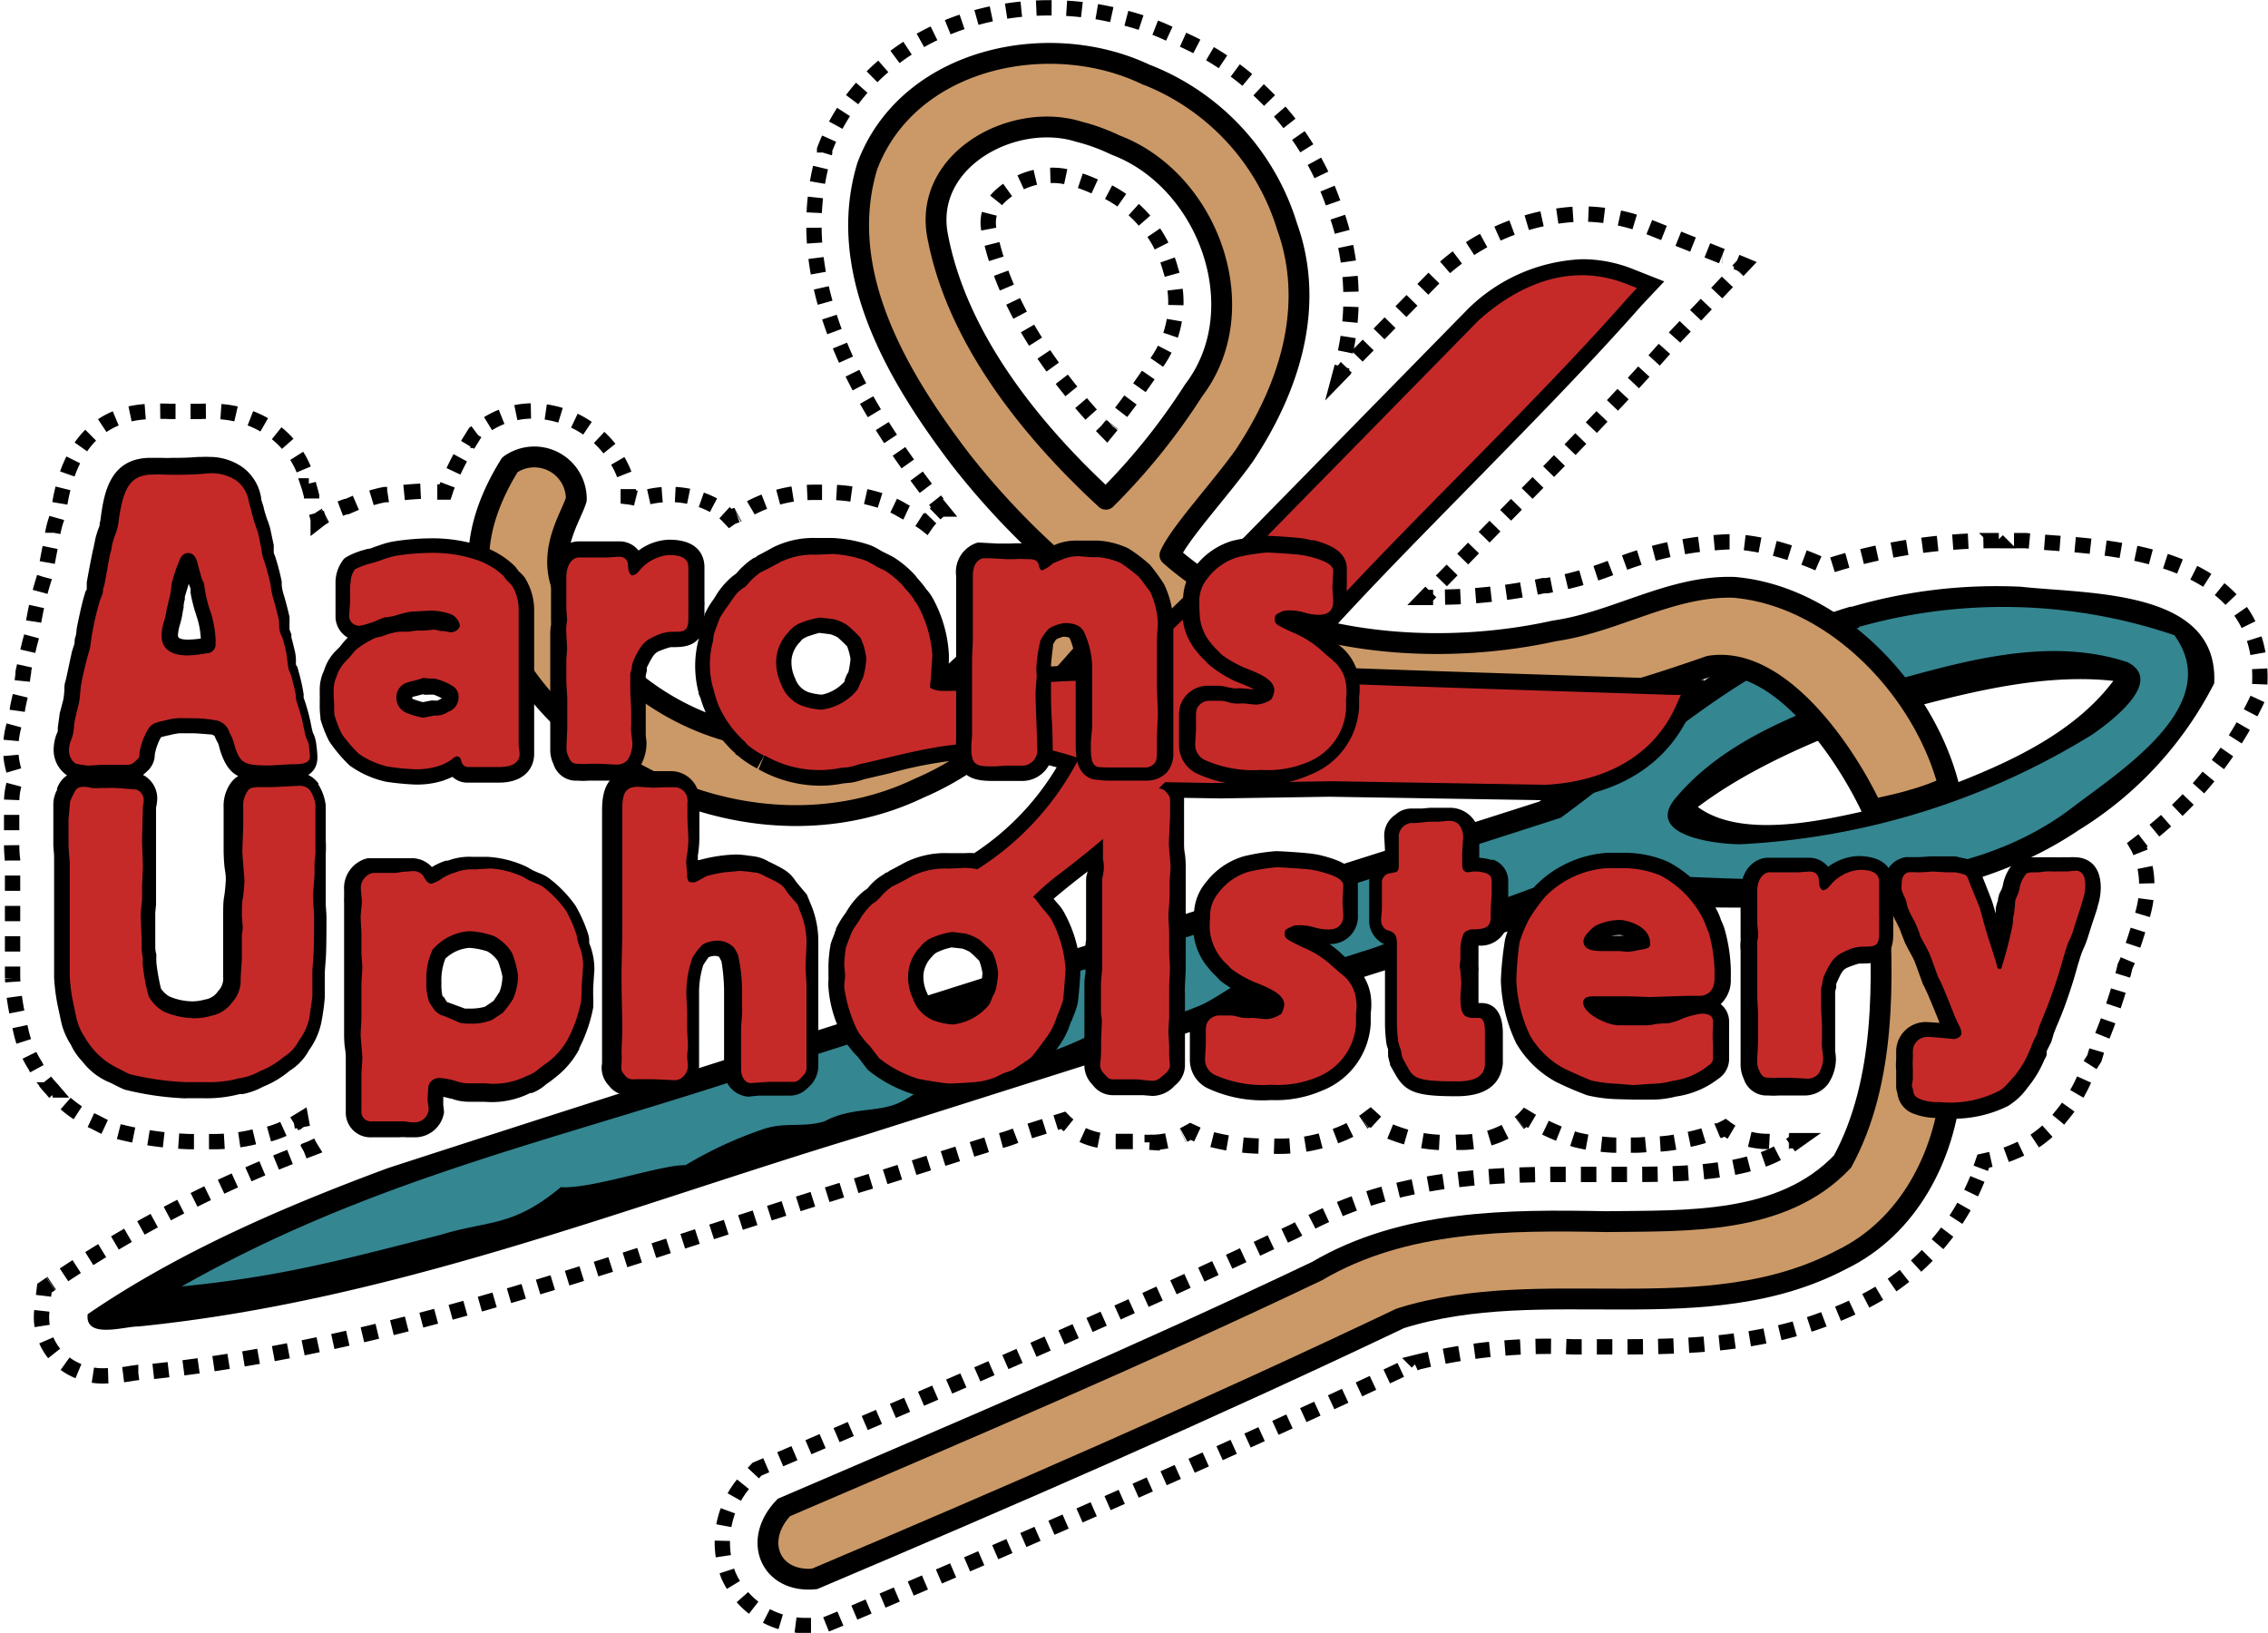 <svg id="Layer_1" data-name="Layer 1" xmlns="http://www.w3.org/2000/svg" xmlns:xlink="http://www.w3.org/1999/xlink" viewBox="0 0 147.97 106.53"><defs><style>.cls-1,.cls-10,.cls-11,.cls-12,.cls-13,.cls-14,.cls-15,.cls-16,.cls-17,.cls-18,.cls-19,.cls-20,.cls-21,.cls-22,.cls-23,.cls-24,.cls-25,.cls-26,.cls-27,.cls-28,.cls-29,.cls-3,.cls-30,.cls-31,.cls-32,.cls-33,.cls-34,.cls-35,.cls-36,.cls-37,.cls-38,.cls-39,.cls-4,.cls-40,.cls-41,.cls-42,.cls-5,.cls-6,.cls-7,.cls-8,.cls-9{fill:none;}.cls-2{fill:#fff;}.cls-10,.cls-11,.cls-12,.cls-13,.cls-14,.cls-15,.cls-16,.cls-17,.cls-18,.cls-19,.cls-20,.cls-21,.cls-22,.cls-23,.cls-24,.cls-25,.cls-26,.cls-27,.cls-28,.cls-29,.cls-3,.cls-30,.cls-31,.cls-32,.cls-33,.cls-34,.cls-35,.cls-36,.cls-37,.cls-38,.cls-39,.cls-4,.cls-40,.cls-41,.cls-42,.cls-43,.cls-45,.cls-5,.cls-6,.cls-7,.cls-8,.cls-9{stroke:#000;}.cls-10,.cls-11,.cls-12,.cls-13,.cls-14,.cls-15,.cls-16,.cls-17,.cls-18,.cls-19,.cls-20,.cls-21,.cls-22,.cls-23,.cls-24,.cls-25,.cls-26,.cls-27,.cls-28,.cls-29,.cls-3,.cls-30,.cls-31,.cls-32,.cls-33,.cls-34,.cls-35,.cls-36,.cls-37,.cls-38,.cls-39,.cls-4,.cls-40,.cls-41,.cls-42,.cls-5,.cls-6,.cls-7,.cls-8,.cls-9{stroke-miterlimit:10;}.cls-4{stroke-dasharray:0.01 0 0 0;}.cls-5{stroke-dasharray:1 0.99 0.01 0 0 0;}.cls-6{stroke-dasharray:0.01 0 0 0;}.cls-7{stroke-dasharray:1.02 1.01 0.01 0 0 0;}.cls-8{stroke-dasharray:0.01 0 0 0;}.cls-9{stroke-dasharray:0.99 0.98 0.01 0 0 0;}.cls-10{stroke-dasharray:0.01 0 0 0;}.cls-11{stroke-dasharray:0.96 0.95 0.01 0 0 0;}.cls-12{stroke-dasharray:0.01 0 0 0;}.cls-13{stroke-dasharray:0.87 0.86 0.01 0 0 0;}.cls-14{stroke-dasharray:0.01 0 0 0;}.cls-15{stroke-dasharray:0.98 0.97 0.01 0 0 0;}.cls-16{stroke-dasharray:0.01 0 0 0;}.cls-17{stroke-dasharray:1.08 1.07 0.01 0 0 0;}.cls-18{stroke-dasharray:0.01 0 0 0;}.cls-19{stroke-dasharray:0.99 0.98 0.01 0 0 0;}.cls-20{stroke-dasharray:0.01 0 0 0;}.cls-21{stroke-dasharray:0.01 0 0 0;}.cls-22{stroke-dasharray:0.98 0.97 0.01 0 0 0;}.cls-23{stroke-dasharray:0.01 0 0 0;}.cls-24{stroke-dasharray:0.99 0.98 0.01 0 0 0;}.cls-25{stroke-dasharray:0.01 0 0 0;}.cls-26{stroke-dasharray:1.11 1.1 0.01 0 0 0;}.cls-27{stroke-dasharray:0.01 0 0 0;}.cls-28{stroke-dasharray:1.02 1.01 0.01 0 0 0;}.cls-29{stroke-dasharray:0.01 0 0 0;}.cls-30{stroke-dasharray:1.1 1.09 0.01 0 0 0;}.cls-31{stroke-dasharray:0.01 0 0 0;}.cls-32{stroke-dasharray:0.96 0.95 0.01 0 0 0;}.cls-33{stroke-dasharray:0.01 0 0 0;}.cls-34{stroke-dasharray:1.29 1.27 0.01 0 0 0;}.cls-35{stroke-dasharray:0.01 0 0 0;}.cls-36{stroke-dasharray:1 0.99 0.01 0 0 0;}.cls-37{stroke-dasharray:0.01 0 0 0;}.cls-38{stroke-dasharray:1.04 1.03 0.01 0 0 0;}.cls-39{stroke-dasharray:0.01 0 0 0;}.cls-40{stroke-dasharray:1 0.99 0.01 0 0 0;}.cls-41{stroke-dasharray:0.01 0 0 0;}.cls-42{stroke-dasharray:1 0.99 0.01 0 0 0;}.cls-43,.cls-45{fill:#cb9967;stroke-width:1.36px;}.cls-44{fill:#348691;}.cls-45{stroke-linecap:square;stroke-linejoin:round;}.cls-46{opacity:0.46;fill:url(#pattern6035);}.cls-46,.cls-47{isolation:isolate;}.cls-47{opacity:0.46;fill:url(#pattern6142);}.cls-48{fill:#c52a29;}</style><pattern id="pattern6035" data-name="pattern6035" width="89.65" height="87.2" patternTransform="matrix(0.03, 0.02, 0.14, 0.21, -205.52, -238.87)" patternUnits="userSpaceOnUse" viewBox="0 0 89.65 87.19"><rect class="cls-1" width="89.65" height="87.2"/></pattern><pattern id="pattern6142" data-name="pattern6142" width="89.65" height="87.2" patternTransform="matrix(0.09, 0.02, 0.16, -0.65, 86.94, 539.13)" patternUnits="userSpaceOnUse" viewBox="0 0 89.65 87.19"><rect class="cls-1" width="89.65" height="87.2"/></pattern></defs><title>AaronsUpholsteryLogo</title><path class="cls-2" d="M365.45,288.38c-.69-.05-1.33-.1-1.91-.16l-.1,0h-.11l-1.62,0a36.09,36.09,0,0,0-10.42,1.47l-.77.24a17.08,17.08,0,0,0-2.63-1,15.34,15.34,0,0,0-3.17-.63h-.61a22.67,22.67,0,0,0-7.45,1.63,22.63,22.63,0,0,1-4.35,1.23l-.12,0-.11,0a32.56,32.56,0,0,1-7,.75h-.72c1.77-1.84,3.55-3.64,5.18-5.3,3.73-3.78,7.59-7.69,11.1-11.68l4.48-4.72L339,267.78a12,12,0,0,0-4.47-.87,14.24,14.24,0,0,0-9.45,4L325,271l-6.24,6.37a17,17,0,0,0-.22-10.46,18.44,18.44,0,0,0-10.73-11.67,16.65,16.65,0,0,0-3-1.1,18.47,18.47,0,0,0-5-.68c-6.79,0-12.55,3.63-14.68,9.25l0,.1,0,.09c-2.57,8.44,2.51,16.5,6.52,21.8.38.5.76,1,1.16,1.47a4.6,4.6,0,0,0-1,1,7.59,7.59,0,0,0-.7-.46c-.19-.11-.38-.2-.6-.31l-.15-.07-.1-.06a7,7,0,0,0-1-.5,12,12,0,0,0-3.57-.69l-.81,0-.25,0a9,9,0,0,0-4.26,1l-.17.1-.73.39-.35.13-.1.07a5.33,5.33,0,0,0-4-1.54,5.92,5.92,0,0,0-1.85.31,5,5,0,0,0-.77-.16,6.34,6.34,0,0,0-6.21-5.6,5.54,5.54,0,0,0-3.36,1.12l-.44.33-.29.47a17.52,17.52,0,0,0-1.66,3.37l-.82,0a19.4,19.4,0,0,0-2.95.24l-.17,0a7.93,7.93,0,0,0-1.29.36l-.19.06-.39.11L254,286l-.08,0-.3.11a6.2,6.2,0,0,0-1.51.78v-.09l-.05-.18c-.07-.24-.15-.49-.25-.77l-.06-.16c0-.13-.07-.26-.1-.39s-.12-.48-.18-.66a6,6,0,0,0-2.3-3.59,6.71,6.71,0,0,0-4-1.27,6.33,6.33,0,0,0-.76,0h-.17c-.58,0-1.09,0-1.54,0h-.33a9.69,9.69,0,0,0-1,0c-3.51,0-5.6,2.16-6.21,6.41v.08l0,.06h0c-.06.15-.11.31-.15.45a6.12,6.12,0,0,0-.24.91l0,.19c-.2.76-.44,2.17-.49,2.46,0,0,0,.07,0,.1a.82.82,0,0,0-.06.16,20,20,0,0,0-.64,2.54c-.06.29-.1.6-.15.92q0,.12,0,.21l-.14.52c-.12.44-.39,1.69-.46,2l0,.15a7.42,7.42,0,0,0-.08.76c0,.08,0,.15,0,.2l-.07.29c-.09.35-.17.71-.21.94,0,0-.06.41-.09.68a5.7,5.7,0,0,0-.36,2,5,5,0,0,0,.36,1.85,4.49,4.49,0,0,0-.3,1.64v1.1s0,1.58,0,1.63,0,.58.06,1l0,.26s0,.83,0,.88v1.09c0,.2,0,.39,0,.59s0,.41,0,.63,0,.19,0,.22,0,.81,0,.85,0,.39,0,.59,0,.56,0,.6c0,.21,0,.42,0,.63s0,.16,0,.22l0,.37c0,.28,0,.55,0,.79a15.79,15.79,0,0,0,.39,2.73c0,.09,0,.18.06.29.06.27.11.53.17.74a6.92,6.92,0,0,0,.86,1.95,6.24,6.24,0,0,0,1.07,1.52l.06.07a7.15,7.15,0,0,0,2.75,2.08l.25.13c.24.13.47.24.82.39l.12.05.12,0a21.77,21.77,0,0,0,4.85.72h1.46a11.34,11.34,0,0,0,2.95-.35l.19,0a7,7,0,0,0,2-.7c.41-.19.71-.33,1-.48a4.66,4.66,0,0,0,.65,1.84,83.92,83.92,0,0,0-16.26,8.34l-1.13.77-.16,1.35a3.81,3.81,0,0,0,.9,3,4.17,4.17,0,0,0,3.28,1.33,10.42,10.42,0,0,0,1.72-.17l.38-.05h.11l.21,0c12.92-1.3,25.06-5.26,36.81-9.08,3.66-1.19,7.44-2.42,11.21-3.56l7.66-2.42a8.67,8.67,0,0,0,1.42-.46l2.92-.92a4.44,4.44,0,0,0,3.23,1.35l1.43,0,.28,0,.89.06a4.72,4.72,0,0,0,2.48-.7,11.67,11.67,0,0,0,5.26,1,10.53,10.53,0,0,0,4.46-.75,7.89,7.89,0,0,0,2-1.14c1.65,1.64,3.91,1.64,5.63,1.64a6.11,6.11,0,0,0,4.49-1.62,8.07,8.07,0,0,0,.71.39,20.5,20.5,0,0,0,2.56,1.07,12.83,12.83,0,0,0,2.49.35l.64,0,.61,0c.14,0,.56,0,1-.06l.27,0a8.69,8.69,0,0,0,2-.25,9.8,9.8,0,0,0,2.74-.88,4.49,4.49,0,0,0,2.8.89,7.4,7.4,0,0,0,1,0H348l.55,0a8.39,8.39,0,0,1-2.13,1.17c-2.59.94-5.8,1-8.9,1h-1.21c-1,0-2.06,0-3.1,0-4.57,0-9.9.28-14.8,2.4a23.63,23.63,0,0,0-2.57,1.27c-10.54,5-21.48,9.71-32.06,14.25l-3.07,1.31-.42.45a6,6,0,0,0-1.44,6.49,5.5,5.5,0,0,0,5.2,3.26l.66,0,.45-.05.62-.25c14.95-6.33,27-11.7,38-16.88a35.84,35.84,0,0,1,10.17-1h3.06c4.54,0,9.35-.16,13.95-2.05a18.89,18.89,0,0,0,2-.91,15.61,15.61,0,0,0,7.77-9.06,10.33,10.33,0,0,0,3-1.09,7,7,0,0,0,2.05-1.81,10,10,0,0,0,1.57-2.53,4.82,4.82,0,0,0,.25-.63l0-.06L368,322l.21-.7.13-.32c.22-.54.47-1.16.6-1.55.45-1.21.69-2.06.88-2.74l.08-.26L370,316a7.36,7.36,0,0,0,.44-1.13l.25-.75c.26-.82.37-1.18.42-1.38a6.61,6.61,0,0,0,.31-2,5.34,5.34,0,0,0-.66-2.7,25.56,25.56,0,0,0,7.79-9.31l.25-.54,0-.58C379.23,289.42,369.92,288.72,365.45,288.38Zm-69-22.46a5,5,0,0,1,3.62-1.55,4.29,4.29,0,0,1,1.2.17,10,10,0,0,1,1.62.59l.11.05.11,0a8.08,8.08,0,0,1,4.66,5.37,6.77,6.77,0,0,1-.89,6l-.11.16c-1,1.51-2.17,3.08-3.17,4.31-3.33-3.5-6.76-8.17-7.7-13.21A2.31,2.31,0,0,1,296.42,265.92Z" transform="translate(-231.36 -252.95)"/><path class="cls-3" d="M324.86,291.93h-.5l.35-.36" transform="translate(-231.36 -252.95)"/><path class="cls-4" d="M325.4,290.85h0" transform="translate(-231.36 -252.95)"/><path class="cls-5" d="M325.4,290.85c1.42-1.47,2.83-2.89,4.14-4.23,3.73-3.78,7.59-7.69,11.1-11.68l4.13-4.35" transform="translate(-231.36 -252.95)"/><polyline class="cls-3" points="113.41 17.64 113.75 17.28 113.29 17.09"/><line class="cls-6" x1="112.35" y1="16.71" x2="112.34" y2="16.71"/><path class="cls-7" d="M343.7,269.66,339,267.78a12,12,0,0,0-4.47-.87,14.24,14.24,0,0,0-9.45,4L325,271l-5.89,6" transform="translate(-231.36 -252.95)"/><path class="cls-3" d="M319.14,277l-.35.36.13-.49" transform="translate(-231.36 -252.95)"/><path class="cls-8" d="M319.14,275.92h0" transform="translate(-231.36 -252.95)"/><path class="cls-9" d="M319.14,275.91a16.77,16.77,0,0,0-.57-9,18.44,18.44,0,0,0-10.73-11.67,16.65,16.65,0,0,0-3-1.1,18.47,18.47,0,0,0-5-.68c-6.79,0-12.55,3.63-14.68,9.25l0,.1,0,.09c-2.57,8.44,2.51,16.5,6.52,21.8.28.37.56.73.85,1.09" transform="translate(-231.36 -252.95)"/><path class="cls-3" d="M292.45,285.78l.31.38a3,3,0,0,0-.39.32" transform="translate(-231.36 -252.95)"/><path class="cls-3" d="M292.09,286.75a3,3,0,0,0-.32.39c-.14-.11-.28-.2-.42-.29" transform="translate(-231.36 -252.95)"/><path class="cls-10" d="M290.51,286.4h0" transform="translate(-231.36 -252.95)"/><path class="cls-11" d="M290.51,286.39l0,0-.15-.07-.1-.06a7,7,0,0,0-1-.5,12,12,0,0,0-3.57-.69l-.81,0-.25,0a9,9,0,0,0-4.26,1l-.17.1-.73.39" transform="translate(-231.36 -252.95)"/><path class="cls-3" d="M279.44,286.55l-.35.13-.1.07c-.11-.12-.24-.24-.36-.35" transform="translate(-231.36 -252.95)"/><path class="cls-12" d="M277.92,285.91h0" transform="translate(-231.36 -252.95)"/><path class="cls-13" d="M277.91,285.91a6,6,0,0,0-2.94-.7,5.92,5.92,0,0,0-1.85.31l-.27-.07" transform="translate(-231.36 -252.95)"/><path class="cls-3" d="M272.84,285.45a3.86,3.86,0,0,0-.49-.09c0-.17,0-.33,0-.5" transform="translate(-231.36 -252.95)"/><path class="cls-14" d="M272.1,283.91h0" transform="translate(-231.36 -252.95)"/><path class="cls-15" d="M272.09,283.9a6.51,6.51,0,0,0-5.95-4.14,5.54,5.54,0,0,0-3.36,1.12l-.44.33-.29.47a18.55,18.55,0,0,0-1.49,2.9" transform="translate(-231.36 -252.95)"/><path class="cls-3" d="M260.56,284.58c-.06.16-.12.31-.17.47l-.5,0" transform="translate(-231.36 -252.95)"/><path class="cls-16" d="M258.81,285h0" transform="translate(-231.36 -252.95)"/><path class="cls-17" d="M258.8,285a20.78,20.78,0,0,0-2.18.22l-.17,0a7.93,7.93,0,0,0-1.29.36l-.19.06-.39.11L254,286l-.08,0-.3.11a8.92,8.92,0,0,0-1.09.5" transform="translate(-231.36 -252.95)"/><path class="cls-3" d="M252.54,286.62a3.41,3.41,0,0,0-.42.28v-.09l-.05-.18-.06-.22" transform="translate(-231.36 -252.95)"/><path class="cls-18" d="M251.69,285.48h0" transform="translate(-231.36 -252.95)"/><path class="cls-19" d="M251.69,285.47c0-.05,0-.11,0-.16-.06-.24-.12-.48-.18-.66a6,6,0,0,0-2.3-3.59,6.71,6.71,0,0,0-4-1.27,6.33,6.33,0,0,0-.76,0h-.17c-.58,0-1.09,0-1.54,0h-.33a9.69,9.69,0,0,0-1,0c-3.51,0-5.6,2.16-6.21,6.41v.08l0,.06h0c-.06.15-.11.31-.15.45a6.12,6.12,0,0,0-.24.91l0,.19c-.2.76-.44,2.17-.49,2.46,0,0,0,.07,0,.1a.82.82,0,0,0-.06.16,20,20,0,0,0-.64,2.54c-.06.29-.1.6-.15.92q0,.12,0,.21l-.14.52c-.12.44-.39,1.69-.46,2l0,.15a7.42,7.42,0,0,0-.08.76c0,.08,0,.15,0,.2l-.07.29c-.09.35-.17.71-.21.94,0,0-.06.41-.09.68a5.7,5.7,0,0,0-.36,2,5,5,0,0,0,.36,1.85,4.49,4.49,0,0,0-.3,1.64v1.1s0,1.58,0,1.63,0,.58.06,1l0,.26s0,.83,0,.88v1.09c0,.2,0,.39,0,.59s0,.41,0,.63,0,.19,0,.22,0,.81,0,.85,0,.39,0,.59,0,.56,0,.6c0,.21,0,.42,0,.63s0,.16,0,.22l0,.37c0,.28,0,.55,0,.79a15.79,15.79,0,0,0,.39,2.73c0,.09,0,.18.06.29.06.27.11.53.17.74a6.92,6.92,0,0,0,.86,1.95,6.24,6.24,0,0,0,1.07,1.52l.06.07a7.15,7.15,0,0,0,2.75,2.08l.25.13c.24.13.47.24.82.39l.12.05.12,0a21.77,21.77,0,0,0,4.85.72h1.46a11.34,11.34,0,0,0,2.95-.35l.19,0a7,7,0,0,0,2-.7l.53-.25" transform="translate(-231.36 -252.95)"/><path class="cls-3" d="M250.56,326.27,251,326l.09.49" transform="translate(-231.36 -252.95)"/><path class="cls-20" d="M251.4,327.43h0" transform="translate(-231.36 -252.95)"/><path class="cls-3" d="M251.41,327.44a4.77,4.77,0,0,0,.24.44l-.47.18" transform="translate(-231.36 -252.95)"/><path class="cls-21" d="M250.28,328.43h0" transform="translate(-231.36 -252.95)"/><path class="cls-22" d="M250.28,328.43a81.25,81.25,0,0,0-14.89,7.79l-.71.48" transform="translate(-231.36 -252.95)"/><polyline class="cls-3" points="3.31 83.76 2.9 84.04 2.84 84.54"/><path class="cls-23" d="M234.09,338.46h0" transform="translate(-231.36 -252.95)"/><path class="cls-24" d="M234.09,338.47a3.81,3.81,0,0,0,.91,2.91,4.17,4.17,0,0,0,3.28,1.33,10.42,10.42,0,0,0,1.72-.17l.38-.05h.11l.21,0c12.92-1.3,25.06-5.26,36.81-9.08,3.66-1.19,7.44-2.42,11.21-3.56l7.66-2.42a8.67,8.67,0,0,0,1.42-.46l2.44-.77" transform="translate(-231.36 -252.95)"/><path class="cls-3" d="M300.24,326.19l.48-.15a4,4,0,0,0,.36.33" transform="translate(-231.36 -252.95)"/><path class="cls-25" d="M302,327h0" transform="translate(-231.36 -252.95)"/><path class="cls-26" d="M302,327a4.55,4.55,0,0,0,1.93.42l1.43,0,.28,0,.89.06a4.68,4.68,0,0,0,2-.46" transform="translate(-231.36 -252.95)"/><path class="cls-3" d="M308.59,327l.44-.24.45.21" transform="translate(-231.36 -252.95)"/><path class="cls-27" d="M310.44,327.29h0" transform="translate(-231.36 -252.95)"/><path class="cls-28" d="M310.45,327.3a14,14,0,0,0,3.84.42,10.53,10.53,0,0,0,4.46-.75,8.46,8.46,0,0,0,1.61-.84" transform="translate(-231.36 -252.95)"/><path class="cls-3" d="M320.36,326.13l.4-.3.37.34" transform="translate(-231.36 -252.95)"/><path class="cls-29" d="M322.05,326.76h0" transform="translate(-231.36 -252.95)"/><path class="cls-30" d="M322.06,326.77a9.66,9.66,0,0,0,4.33.7,6.34,6.34,0,0,0,4.13-1.29" transform="translate(-231.36 -252.95)"/><path class="cls-3" d="M330.52,326.18a2.82,2.82,0,0,0,.36-.33l.44.26" transform="translate(-231.36 -252.95)"/><path class="cls-31" d="M332.18,326.52h0" transform="translate(-231.36 -252.95)"/><path class="cls-32" d="M332.19,326.52a14.08,14.08,0,0,0,2,.79,12.83,12.83,0,0,0,2.49.35l.64,0,.61,0c.14,0,.56,0,1-.06l.27,0a8.69,8.69,0,0,0,2-.25,10,10,0,0,0,2.29-.67" transform="translate(-231.36 -252.95)"/><path class="cls-3" d="M343.46,326.74a4.54,4.54,0,0,0,.45-.21,4.38,4.38,0,0,0,.42.28" transform="translate(-231.36 -252.95)"/><path class="cls-33" d="M345.51,327.28h0" transform="translate(-231.36 -252.95)"/><path class="cls-34" d="M345.52,327.28a4.86,4.86,0,0,0,1.19.14,7.4,7.4,0,0,0,1,0h.4" transform="translate(-231.36 -252.95)"/><path class="cls-3" d="M348.09,327.37l.5,0-.41.29" transform="translate(-231.36 -252.95)"/><path class="cls-35" d="M347.33,328.19h0" transform="translate(-231.36 -252.95)"/><path class="cls-36" d="M347.32,328.19a7.45,7.45,0,0,1-.86.38c-2.59.94-5.8,1-8.9,1h-1.21c-1,0-2.06,0-3.1,0-4.57,0-9.9.28-14.8,2.4a23.63,23.63,0,0,0-2.57,1.27c-10.54,5-21.48,9.71-32.06,14.25l-3.07,1.31-.42.45a6,6,0,0,0-1.44,6.49,5.5,5.5,0,0,0,5.2,3.26l.66,0,.45-.05.62-.25c14.95-6.33,27-11.7,38-16.88a35.84,35.84,0,0,1,10.17-1h3.06c4.54,0,9.35-.16,13.95-2.05a18.89,18.89,0,0,0,2-.91,15.56,15.56,0,0,0,7.6-8.59" transform="translate(-231.36 -252.95)"/><path class="cls-3" d="M360.59,329.17c.06-.16.12-.32.17-.47l.49-.11" transform="translate(-231.36 -252.95)"/><path class="cls-37" d="M362.24,328.29h0" transform="translate(-231.36 -252.95)"/><path class="cls-38" d="M362.25,328.29a11.32,11.32,0,0,0,1.51-.68,7,7,0,0,0,2.05-1.81,10,10,0,0,0,1.57-2.53,4.82,4.82,0,0,0,.25-.63l0-.06L368,322l.21-.7.13-.32c.22-.54.47-1.16.6-1.55.45-1.21.69-2.06.88-2.74l.08-.26L370,316a7.36,7.36,0,0,0,.44-1.13l.25-.75c.26-.82.37-1.18.42-1.38a6.61,6.61,0,0,0,.31-2,5.66,5.66,0,0,0-.44-2.26" transform="translate(-231.36 -252.95)"/><path class="cls-3" d="M371,308.52a3.61,3.61,0,0,0-.22-.44l.4-.31" transform="translate(-231.36 -252.95)"/><path class="cls-39" d="M371.91,307.14h0" transform="translate(-231.36 -252.95)"/><path class="cls-40" d="M371.92,307.14a24.8,24.8,0,0,0,6.62-8.37l.25-.54,0-.58c.41-8.23-8.9-8.93-13.37-9.27-.69-.05-1.33-.1-1.91-.16l-.1,0h-.11l-1.62,0a36.09,36.09,0,0,0-10.42,1.47l-.77.24a17.08,17.08,0,0,0-2.63-1,15.34,15.34,0,0,0-3.17-.63h-.61a22.67,22.67,0,0,0-7.45,1.63,22.63,22.63,0,0,1-4.35,1.23l-.12,0-.11,0a32.56,32.56,0,0,1-7,.75h-.22" transform="translate(-231.36 -252.95)"/><path class="cls-3" d="M303.88,280.7l-.31.38-.35-.36" transform="translate(-231.36 -252.95)"/><path class="cls-41" d="M302.56,280h0" transform="translate(-231.36 -252.95)"/><path class="cls-42" d="M302.55,280c-3-3.35-5.83-7.58-6.68-12.11a2.31,2.31,0,0,1,.55-1.95,5,5,0,0,1,3.62-1.55,4.29,4.29,0,0,1,1.2.17,10,10,0,0,1,1.62.59l.11.05.11,0a8.08,8.08,0,0,1,4.66,5.37,6.77,6.77,0,0,1-.89,6l-.11.16c-.9,1.36-1.93,2.76-2.86,3.92" transform="translate(-231.36 -252.95)"/><g id="layer1"><path id="path4175" class="cls-43" d="M359.54,309.84s-1.47.28-2.86.63c-.85.21-2.79.63-2.79.63.37,5.74.52,12.42-2.32,17.63-3.92,4.14-10.16,3.85-15.41,3.92-6.4-.12-13.18-.12-18.88,3.23-11.45,5.46-23.13,10.42-34.78,15.42-2.06,2.15-.88,4.93,2,4.66,12.84-5.44,25.62-11,38.22-17,9.36-2.94,19.87.87,28.81-3.84,4.34-2.11,6.71-6.72,7.13-11.36.51-4.23,1.29-9.69.91-13.94Z" transform="translate(-231.36 -252.95)"/><path id="path4198-0" class="cls-44" d="M372.34,293.27c-7-1.68-10.7-1-15.54-1.11l-9.29,2.91-15.37,10.71L297.3,317l-42,13.47c-5.22,2.55-10.76,3.79-15.57,8,7.88.16,13.23-2.13,19.63-3.39l36.92-11.36,38-12.55,12.28.55a62.86,62.86,0,0,0,14.55-2.29c3.94-2.24,8.06-3.78,11.46-8l2.22-4C374.18,296.05,375.2,295,372.34,293.27Zm-2.55,3.63c-.39,1.82.51,3.32-12.63,8.38-7.55,2.52-13.12,3-16.29.85,3.22-4.61,9.15-6.5,15.41-8.05C360.17,297,364.06,295.83,369.79,296.9Z" transform="translate(-231.36 -252.95)"/><path id="rect4159" d="M352.12,292.52c-8,2.33-13.7,8.42-20.35,12.73-25,8-50.13,15.8-75.11,23.91-6.85,2.54-13.68,5.49-19.58,9.53-.2,1.67,2.49.77,3.32.8,16.6-1.67,31.81-7.8,47.42-12.5l47.35-15c10.84.17,22.77,1.21,31.81-4.88a24.07,24.07,0,0,0,8.84-9.58c.31-6.14-8.1-5.81-12.61-6.3a33.77,33.77,0,0,0-11.09,1.32Zm.52,1.33a34.7,34.7,0,0,1,20.58.54c3.32,4.55-3.5,8.83-6.62,11.22-8.17,6.27-20.18,4.57-30.47,4.36-3.14-.17-5.7,1.53-8.65,2.19l-2.82.89a18.35,18.35,0,0,1-4.49,2,37.68,37.68,0,0,1-7.05,1.64c-1.34.42-2.48,1.53-3.82,2a12.75,12.75,0,0,1-5.39,1,21.67,21.67,0,0,1-5.73,2.4c-1.48.45-3.17.28-4.36.66-1.62.52-2.67,1.66-3.88,2.18-1.38.6-3.05.25-4.77,1.17-1.37.43-2.53.05-3.9.48a25.92,25.92,0,0,0-5.19,2.39c-1.49-.06-6.15,1.57-8.13,1.43-3.16,2.64-4.74,2.15-7.87,3.12-6.37,1.61-10.25,2.7-16.87,3.36,12.36-7,24.14-9.46,37.56-13.91,17.47-5.57,35-11.05,52.42-16.67,6.16-4.51,11.82-10,19.45-12.4Zm1.26,3.77c-4.87,1.7-10.1,3.57-13.33,7.53-1.79,2.37,2.85,2.88,4.33,2.88a48.29,48.29,0,0,0,23-7.18c1.07-.75,4.74-3.44,2.26-4.7-5.36-1.77-11.19.09-16.23,1.47Zm.77,1.88c4.69-1.28,9.79-2.65,14.57-2.13-3,4-8.35,6-13.11,7.73-4.18,1-10.67,2.93-14,.5C345.57,303,350.26,301,354.67,299.5Z" transform="translate(-231.36 -252.95)"/><path id="path4173" class="cls-45" d="M306.18,257.84c-6.34-3.07-15.56-1.13-18.23,5.93-2.11,6.92,2,13.8,6.07,19.14a50.54,50.54,0,0,0,6.3,6.7c-4.07,4.51-8,10.07-14.36,11.31-7.34,1.57-15.32-3.05-18-9.9-.75-2.37.65-4.35,1-5.48a2.74,2.74,0,0,0-4.33-2.27c-1.68,2.69-2.76,6-1.45,9.09,3.85,10.88,17.62,17.08,28.17,12,5.36-2.28,9.05-7,12.8-11.23a29.25,29.25,0,0,0,20.12,7.14c6.4,0,12.63-1.76,18.62-3.86,4.55-.74,8.89,5.63,10.62,9.37,1-.23,2-.44,2.58-.63a16,16,0,0,0,2.42-.88c-1.59-6.27-7.41-12.42-14-13-4.11-.14-7.72,2.27-11.74,2.84-8.14,1.8-18.49.88-25.08-4.94.61-1.41,3.22-4.22,4.82-6.45,3.08-4.61,4.65-9.92,2.82-15a15.52,15.52,0,0,0-9.1-9.87Zm-2.05,4.57c6.06,2.28,9.15,10.7,5.11,16a41.61,41.61,0,0,1-5.73,7.11c-4.93-4.54-9.78-10.58-11-17.3-.83-4.9,5-8,9.23-6.68A12.43,12.43,0,0,1,304.13,262.41Z" transform="translate(-231.36 -252.95)"/><path id="path4173-4" class="cls-46" d="M306.62,258c-6.34-3.07-15.56-1.13-18.24,5.92-2.11,6.92,2,13.81,6.07,19.14a50.62,50.62,0,0,0,6.31,6.7c-4.08,4.51-8,10.07-14.36,11.31-7.35,1.58-15.33-3.05-18-9.9-.76-2.36.64-4.35,1-5.48a2.74,2.74,0,0,0-4.32-2.27c-1.69,2.7-2.77,6-1.46,9.09,3.85,10.88,17.63,17.08,28.18,12,5.36-2.29,9.05-7,12.8-11.24a29.3,29.3,0,0,0,20.11,7.15c6.4,0,12.63-1.77,18.63-3.87,4.55-.74,8.88,5.63,10.62,9.37,1-.23,2-.44,2.57-.63a16,16,0,0,0,2.42-.88c-1.59-6.27-7.41-12.42-14-13-4.11-.14-7.73,2.27-11.74,2.84-8.15,1.8-18.5.88-25.09-4.94.61-1.41,3.23-4.22,4.82-6.45,3.09-4.61,4.66-9.92,2.82-15a15.44,15.44,0,0,0-9.09-9.86Zm-2.06,4.56c6.07,2.28,9.15,10.7,5.11,16a41.13,41.13,0,0,1-5.73,7.11c-4.92-4.54-9.77-10.57-11-17.29-.83-4.91,5-8.05,9.23-6.69A12,12,0,0,1,304.56,262.53Z" transform="translate(-231.36 -252.95)"/><path id="path4175-3" class="cls-47" d="M359.72,309.77s-1.48.28-2.86.63c-.85.21-2.79.63-2.79.63.37,5.74.52,12.42-2.32,17.63-3.92,4.14-10.16,3.85-15.42,3.92-6.39-.12-13.18-.12-18.87,3.23-11.45,5.46-23.13,10.42-34.79,15.42-2.05,2.15-.87,4.92,2,4.66,12.83-5.44,25.62-11,38.22-17,9.36-2.94,19.86.87,28.81-3.84,4.33-2.11,6.71-6.72,7.13-11.36C359.32,319.47,360.1,314,359.72,309.77Z" transform="translate(-231.36 -252.95)"/></g><path d="M248.94,303.88c-1.89,0-2.61-.26-3.16-1.8a3.68,3.68,0,0,1-.11-.37l-.06-.22-.17-.33-.09-.21h0l-.17-.08c-.12,0-.93-.08-1.25-.08h-.87a4.24,4.24,0,0,0-.63.12,5.18,5.18,0,0,0-.57.14,3.78,3.78,0,0,0-.4,1.11,1.47,1.47,0,0,1-.56,1.16,1.87,1.87,0,0,1-1.65.53l-1.3,0-.29,0-.53,0a3.34,3.34,0,0,1-1.33-.27h0a2,2,0,0,1-.94-1.68,3,3,0,0,1,.17-1,2.16,2.16,0,0,0,.1-.25v-.06l0-.06s0-.08,0-.12l.11-.79c0-.11.08-.36.14-.6s.09-.34.11-.42a5.26,5.26,0,0,0,.07-.63c0-.18,0-.36.06-.54s.32-1.49.4-1.8c0-.1.16-.56.19-.65s0-.31.07-.48.06-.46.11-.68c0,0,.31-1.57.51-2.14,0-.09.07-.18.12-.28a1,1,0,0,0,0-.1v-.1c0-.09,0-.18,0-.26.06-.34.36-2,.47-2.35v-.07l.05-.2a3.4,3.4,0,0,1,.13-.54,3.68,3.68,0,0,1,.12-.36.86.86,0,0,0,.07-.21l0-.06,0-.05a1.94,1.94,0,0,0,.08-.44c.21-1.45.55-3.84,3.24-3.84.12,0,.43,0,.77,0a5.53,5.53,0,0,0,.6,0c.5,0,1.08,0,1.73-.06h.24a4,4,0,0,1,.5,0,3.73,3.73,0,0,1,2.19.69,3.07,3.07,0,0,1,1.19,2c0,.16.11.38.16.6s.08.32.13.48.08.26.13.38.12.35.17.52l.23,1.09c0,.11,0,.18,0,.26a.49.49,0,0,0,0,.12l0,.11a2.34,2.34,0,0,0,.09.24l.06.19a14.84,14.84,0,0,1,.37,1.45l0,.23a3.2,3.2,0,0,0,.13.63c.1.31.34,1.23.38,1.47l0,.36a3.16,3.16,0,0,0,0,.32,1.12,1.12,0,0,0,0,.13l.12.3,0,.08,0,.08c0,.07.06.25.1.42s.12.48.14.58a3.28,3.28,0,0,1,.06.49,3.11,3.11,0,0,0,0,.32h0s0,.05.05.1.09.24.12.36a11.36,11.36,0,0,1,.33,1.48c0,.14,0,.18,0,.23a11.81,11.81,0,0,1,.48,1.74l.05.25.06.25a.37.37,0,0,0,.05.11,2.15,2.15,0,0,1,.16.52,8.54,8.54,0,0,1,.1,1c0,1-.73,1.51-2.16,1.51l-.65,0Zm-5.52-12,0,.17a2.57,2.57,0,0,0-.08.4v.07l0,.08a3.1,3.1,0,0,0-.08.42,5.65,5.65,0,0,1-.17.71,2.91,2.91,0,0,0-.12.65c0,.13,0,.3.7.3a7.72,7.72,0,0,0,.79-.07,5.26,5.26,0,0,0-.28-1.47l-.07-.23a6.75,6.75,0,0,1-.19-.68,6,6,0,0,1-.13-.64,2,2,0,0,0,0-.26l-.05-.11a1.34,1.34,0,0,0-.07-.18l-.06.21Z" transform="translate(-231.36 -252.95)"/><path d="M243.06,299.8a3.77,3.77,0,0,0-.84.13c-.62.14-.86.19-1.11.46a4.3,4.3,0,0,0-.65,1.68c0,.27,0,.3-.27.54s-.24.24-.94.24l-1.3,0-.82.05a6.35,6.35,0,0,1-.83-.13,1.05,1.05,0,0,1-.44-.82,2,2,0,0,1,.11-.65,3.17,3.17,0,0,0,.14-.4,4.34,4.34,0,0,0,.08-.52c0-.21.05-.38.08-.56s.21-.84.24-1c.08-.4.08-.81.14-1.19s.3-1.38.38-1.68.13-.46.19-.67c.08-.41.1-.81.19-1.19a18.51,18.51,0,0,1,.48-2,2.92,2.92,0,0,0,.19-.52c0-.11,0-.24.06-.35s.35-2,.43-2.22.05-.24.08-.35a2.56,2.56,0,0,1,.11-.46c.05-.22.16-.43.22-.65a2.93,2.93,0,0,0,.13-.68c.3-2.05.73-2.95,2.25-2.95a6.56,6.56,0,0,1,.67,0,24.65,24.65,0,0,0,2.76-.06,2.92,2.92,0,0,1,2,.46,2.1,2.1,0,0,1,.81,1.41c.11.35.19.73.3,1.11s.21.6.3.9l.21,1a3.85,3.85,0,0,0,.08.49,2.21,2.21,0,0,0,.14.41c.05.19.27.89.38,1.46a5.66,5.66,0,0,0,.19.95c.11.32.32,1.19.35,1.35s0,.54.08.79.14.32.19.48.22.84.24,1,.06.57.11.84.14.35.19.54.27,1,.3,1.3a1.47,1.47,0,0,0,.11.55,11.82,11.82,0,0,1,.4,1.51c.06.22.08.41.14.6s.16.35.19.51.08.73.08.79c0,.51-.65.51-1.16.51-.22,0-1.25.08-1.49.08-1.65,0-1.87-.16-2.22-1.14a5.19,5.19,0,0,0-.22-.7l-.16-.32a1.15,1.15,0,0,0-.76-.76,8.17,8.17,0,0,0-1.65-.16Zm-.86-6.88a4,4,0,0,1-.14.57,3.48,3.48,0,0,0-.16.92c0,.92.68,1.3,1.7,1.3a8.07,8.07,0,0,0,1.25-.14.58.58,0,0,0,.57-.67,1.23,1.23,0,0,0,0-.33,6.75,6.75,0,0,0-.32-1.7,7.44,7.44,0,0,1-.25-.84,8.85,8.85,0,0,1-.16-.87c0-.19-.14-.35-.19-.54s-.22-.76-.27-1c-.16-.59-.51-.59-.62-.59a.57.57,0,0,0-.46.3,10,10,0,0,0-.6,1.73c0,.22-.05.43-.08.65s-.11.4-.14.62A3.78,3.78,0,0,0,242.2,292.92Z" transform="translate(-231.36 -252.95)"/><path d="M258.33,304.13a17.73,17.73,0,0,1-1.79-.18,6.41,6.41,0,0,1-2.37-1.06,9.52,9.52,0,0,1-1.34-1.59,8.22,8.22,0,0,1-.56-1.42l0-.11a5.42,5.42,0,0,1-.05-.81c0-.14,0-.28,0-.42a1.56,1.56,0,0,0,0-.25c0-.12,0-.24,0-.36a2.91,2.91,0,0,1,.26-1.19l.06-.16a3.05,3.05,0,0,1,.71-1.15l.23-.23.14-.16a3.62,3.62,0,0,1,.36-.42l.07-.07a1.59,1.59,0,0,1-.8-1.41c0-.08,0-.31,0-.53s0-.33,0-.4,0-.46,0-.51,0-.51,0-.51v-.3a2.45,2.45,0,0,1,.56-1.49l0,0,.06-.05a4,4,0,0,1,.82-.39l.16-.06.49-.14c.18,0,.35-.09.52-.15l.21-.07a5.49,5.49,0,0,1,.93-.26,16.33,16.33,0,0,1,2.53-.21,10.23,10.23,0,0,1,3.56.62,5.67,5.67,0,0,1,1.86,1.2l.16.2.08.12a2.84,2.84,0,0,1,.39.4,4,4,0,0,1,.63,2.28c0,.16,0,2.08,0,2.27s0,.19,0,.34,0,.47,0,.56,0,.67,0,.73,0,.73,0,.81,0,.37,0,.66,0,.53,0,.64,0,.64,0,.81v.16c0,.13,0,1.48,0,1.6s0,.14,0,.24,0,.37,0,.44c0,.86-.6,1.86-2.3,1.86h-.73l-1.35,0a1.39,1.39,0,0,1-.95-.38,6.26,6.26,0,0,1-.67.27A5.7,5.7,0,0,1,258.33,304.13Zm.62-5.89-.44.12-.25.06c0,.1,0,.11,0,.12a7.15,7.15,0,0,0,.69.22l.55-.11h.14a1,1,0,0,0,.28,0l.27-.14a3.47,3.47,0,0,0-.54-.24l-.31,0a1.89,1.89,0,0,1-.32,0Z" transform="translate(-231.36 -252.95)"/><path d="M254.24,290.89a1.5,1.5,0,0,1,.27-.79,4.63,4.63,0,0,1,.68-.29c.35-.11.7-.19,1-.3a6.5,6.5,0,0,1,1-.3,15.62,15.62,0,0,1,2.33-.19,8.88,8.88,0,0,1,3.17.54,5,5,0,0,1,1.51.95,4.11,4.11,0,0,0,.27.35,2.83,2.83,0,0,1,.3.3,3.08,3.08,0,0,1,.43,1.68c0,.32,0,1.89,0,2.27,0,.11,0,.76,0,.9s0,.62,0,.73,0,.67,0,.81,0,1.08,0,1.3,0,.84,0,1,0,1.36,0,1.6.06.57.06.68c0,.65-.62.86-1.3.86h-.73l-1.35,0c-.28,0-.38-.27-.41-.32a.82.82,0,0,0-.08-.25.29.29,0,0,0-.22-.13.69.69,0,0,0-.32.19,3,3,0,0,1-.92.46,4.82,4.82,0,0,1-1.65.19,15,15,0,0,1-1.63-.17,5.48,5.48,0,0,1-1.89-.84,9.9,9.9,0,0,1-1.09-1.27,7.71,7.71,0,0,1-.48-1.22c-.06-.38,0-.75-.06-1.16,0-.16,0-.35,0-.54a2,2,0,0,1,.19-.84,2.38,2.38,0,0,1,.6-1,1.52,1.52,0,0,1,.22-.22,6.2,6.2,0,0,1,.46-.54,5.66,5.66,0,0,1,1.32-.79,2.33,2.33,0,0,0,.44-.1,4,4,0,0,1,1-.27,4.64,4.64,0,0,1,.65,0,3.72,3.72,0,0,1,.57-.08l.4,0,.6-.05a.38.38,0,0,1,.19,0l.35.08h.16c.08,0,.41.08.49.08.3,0,.59-.22.59-.46a1,1,0,0,0-.7-.76,4,4,0,0,0-1.16-.19c-.11,0-1.33.06-1.44.08a8.78,8.78,0,0,0-1,.27l-.46.08c-.08,0-.19,0-.27.06a2.62,2.62,0,0,0-.46.19,6.56,6.56,0,0,1-1,.3.65.65,0,0,1-.73-.65c0-.14.06-.79.06-.92s0-.44,0-.52,0-.43,0-.49Zm4.41,6.39c-.11.05-.65.16-.76.21a1,1,0,0,0-.67.95,1.07,1.07,0,0,0,.62,1,5.26,5.26,0,0,0,1.11.33c.08,0,.48-.08.76-.14a1.38,1.38,0,0,0,.89-.24,1,1,0,0,0,.68-1,.82.82,0,0,0-.38-.68,4,4,0,0,0-1.19-.49l-.36,0-.38-.05C258.92,297.2,258.79,297.25,258.65,297.28Z" transform="translate(-231.36 -252.95)"/><path d="M271.5,303.88l-.58,0-.55,0-.6,0a4.54,4.54,0,0,1-.73,0,1.54,1.54,0,0,1-1.57-1.08,2.15,2.15,0,0,1-.21-1c0-.1,0-.37,0-.65s0-.52,0-.62v-.87c0-.07,0-.87,0-1s0-.27,0-.47,0-.56,0-.66c0-.77,0-1.09,0-1.27v-.11c0-.12,0-.37,0-.58v-.21c0-.12,0-.27,0-.42s0-.41,0-.61a3,3,0,0,1,.05-.6,1.68,1.68,0,0,0,0-.27l0-.25c0-.19,0-.38,0-.45v-.65c0-.05,0-.79,0-.86v-.65c0-1.71,1.07-2.33,1.78-2.33l.5,0h.56l.84,0,.28,0,.45,0a1.57,1.57,0,0,1,1.3.6,3.5,3.5,0,0,1,2-.71c2.07,0,2.3,1.25,2.3,1.79,0,.11,0,.22,0,.33v.21c0,.12,0,.26,0,.32s0,.62,0,.68,0,.58,0,.65a2.6,2.6,0,0,1,0,.38v.76c0,1.89-1.35,1.89-2.08,1.89-.16,0-.19,0-.68.18s-.55.26-1,1.15l0,.23-.07.28v1c0,.09,0,.34,0,.6s0,.6,0,.7,0,.88,0,.95v.16l0,.12v.1s0,.18,0,.31a4.43,4.43,0,0,1,.05.47,3,3,0,0,1-.5,1.66A1.92,1.92,0,0,1,271.5,303.88Z" transform="translate(-231.36 -252.95)"/><path d="M268.31,290.65c0-1.17.65-1.33.78-1.33l.49,0h.57l.84,0,.73-.05c.46,0,.62.27.62.65s.19.57.27.57a.6.6,0,0,0,.38-.22c.11-.11.16-.19.27-.3a2.85,2.85,0,0,1,1.71-.81c.51,0,1.3.06,1.3.79,0,.16,0,.29,0,.43s0,.35,0,.43,0,.57,0,.68,0,.54,0,.65a2,2,0,0,1,0,.32v.82c0,.89-.27.89-1.08.89a2.49,2.49,0,0,0-1,.24c-.65.3-.95.41-1.52,1.68a2,2,0,0,0-.1.46c0,.11-.06.22-.09.35v1.14c0,.19.06,1.11.06,1.3s0,.81,0,.95a1.54,1.54,0,0,0,0,.38c0,.13.08.67.08.78a2,2,0,0,1-.3,1.06.9.9,0,0,1-.76.32l-1.13-.05-.68,0a3.66,3.66,0,0,1-.65,0c-.24,0-.46,0-.65-.46a1.33,1.33,0,0,1-.13-.62c0-.19.05-1.06.05-1.27v-.87c0-.14,0-.78,0-1s-.06-.94-.06-1.13c0-1,0-1.22,0-1.38s.05-.68.05-.76c0-.35-.05-.71-.05-1.06a1.8,1.8,0,0,1,0-.4c0-.11.05-.38.05-.44s-.05-.62-.05-.73v-.65c0-.11,0-.73,0-.86Z" transform="translate(-231.36 -252.95)"/><path d="M243.5,324.61a19.5,19.5,0,0,1-4-.57c-.27-.11-.44-.2-.62-.29l-.27-.14a4.32,4.32,0,0,1-1.83-1.35l-.12-.14a3.81,3.81,0,0,1-.67-1,4.73,4.73,0,0,1-.58-1.27c-.05-.18-.09-.37-.13-.57l-.09-.42a12.59,12.59,0,0,1-.3-2.13c0-.11,0-.33,0-.56s0-.39,0-.45,0-.26,0-.39,0-.31,0-.48,0-.6,0-.6,0-.52,0-.59,0-.73,0-.79,0-.27,0-.41,0-.34,0-.5,0-.28,0-.42,0-.22,0-.34v-.92c0-.08,0-.86,0-.92s0-.3,0-.51-.05-.61-.05-.74,0-1.5,0-1.62v-1.11a2,2,0,0,1,.24-.89l0-.09a1.7,1.7,0,0,1,1.67-1.16,2.35,2.35,0,0,1,.53.07l.11,0a1.37,1.37,0,0,0,.29,0h.12l.42,0,.56,0c.08,0,1.36.08,1.62.14l.09,0,.08,0a1.73,1.73,0,0,1,1.05,1.59,3.09,3.09,0,0,1-.08.6c0,.14,0,1.78,0,2s0,.46,0,.8,0,.75,0,.88,0,.38,0,.67,0,.55,0,.66,0,.7,0,.78,0,.3,0,.54l-.05.52c0,.11,0,.44,0,.78s0,.78,0,.92,0,.53,0,.53h0s0,.29.07.48v.18a1.48,1.48,0,0,0,0,.21v.14a13.65,13.65,0,0,0,.3,1.71,1.71,1.71,0,0,0,.53.51,3.91,3.91,0,0,0,1.53.33,3.12,3.12,0,0,0,.81-.12,1.24,1.24,0,0,0,.86-.55,1.16,1.16,0,0,0,.33-.92c0-.08,0-.38,0-.69s0-.54,0-.64,0-.73,0-.79V314c0-.06,0-.22,0-.38l0-.18s0-.16,0-.3,0-.42,0-.5c0-.35,0-.85.06-1.17s.1-.89.11-1.06,0-.38-.06-.74-.08-1.06-.08-1.17,0-.47,0-.85,0-.78,0-.93,0-1,0-1.09a2.58,2.58,0,0,1,.4-1.5,1.74,1.74,0,0,1,1.74-.8h.81l0,0,.7,0,1,0a1.79,1.79,0,0,1,1.47.65l.06.07,0,.08a3.3,3.3,0,0,1,.48,1.35v1c0,.06,0,.7,0,.76v.48h0a7.79,7.79,0,0,1,0,1c0,.05,0,.21,0,.38s0,.21,0,.26,0,.66,0,.72,0,.37,0,.66,0,.42,0,.51,0,.15,0,.42v.1c0,.37.05.72.05,1.09,0,.52,0,2.16-.05,2.71,0,0-.06.78-.06.85s0,.45,0,.5,0,1,0,1.11a14.6,14.6,0,0,1-.23,1.65,4.67,4.67,0,0,1-.79,1.77,3.57,3.57,0,0,1-1.26,1.35,6.41,6.41,0,0,1-1.75,1.05,4.47,4.47,0,0,1-1.34.48l-.19,0a8.52,8.52,0,0,1-2.38.27H243.5Z" transform="translate(-231.36 -252.95)"/><path d="M235.92,305.42c0-.14,0-.19.19-.57s.24-.57.76-.57a2.67,2.67,0,0,1,.48.08,3.63,3.63,0,0,0,.57,0c.08,0,.27,0,.49,0a3.29,3.29,0,0,1,.49,0c.13,0,1.27.09,1.38.11a.74.74,0,0,1,.46.68,2,2,0,0,1-.06.41c0,.24-.05,2-.05,2.24s.05,1.44.05,1.68-.05,1.11-.05,1.33,0,.65,0,.78-.09.87-.09,1.06.06,1.43.06,1.7c0,.08,0,.44,0,.52s.06.46.08.67a1.84,1.84,0,0,0,0,.41,12.09,12.09,0,0,0,.38,2,2.55,2.55,0,0,0,1,1,5.14,5.14,0,0,0,2,.43,3.82,3.82,0,0,0,1.08-.16,2.22,2.22,0,0,0,1.38-.89,2.1,2.1,0,0,0,.54-1.52c0-.19.08-1.14.08-1.35s0-.68,0-.79V314c0-.08.06-.43.06-.52s-.06-.7-.06-.83c0-.33,0-.79.06-1.09s.11-1,.11-1.13-.14-1.74-.14-1.93.06-1.49.06-1.78,0-.9,0-1.09a1.61,1.61,0,0,1,.24-1c.14-.24.25-.33.9-.33h.48a.09.09,0,0,0,.06,0h.21c.25,0,1.49-.08,1.76-.08a.81.81,0,0,1,.71.3,2.27,2.27,0,0,1,.35.92v.95c0,.1,0,.65,0,.75v.49s0,.92,0,1-.06.52-.06.63,0,.62,0,.73-.08,1-.08,1.16a4.18,4.18,0,0,0,0,.51c0,.38.05.74.05,1.11,0,.52,0,2.14-.05,2.66,0,.13-.06.76-.06.89s0,.43,0,.52,0,1,0,1.1-.21,1.49-.21,1.49a3.74,3.74,0,0,1-.65,1.38,2.72,2.72,0,0,1-1,1.09,5.65,5.65,0,0,1-1.57.94,3.9,3.9,0,0,1-1.36.46,7.43,7.43,0,0,1-2.19.25c-.19,0-1.08,0-1.27,0a18.54,18.54,0,0,1-3.66-.52c-.24-.1-.48-.24-.76-.38a4.92,4.92,0,0,1-2.16-2,3.71,3.71,0,0,1-.51-1.08c-.09-.3-.14-.65-.22-1a11.1,11.1,0,0,1-.27-1.92c0-.13,0-.84,0-1,0-.3,0-.57,0-.87,0-.08,0-.51,0-.59s0-.49,0-.6,0-.68,0-.78c0-.3,0-.63,0-.92s0-.49,0-.76v-.92c0-.14,0-.79,0-.92s-.08-1-.08-1.25,0-1.38,0-1.62Z" transform="translate(-231.36 -252.95)"/><path d="M258.43,327.15l-.3,0H258l-.1,0a2.59,2.59,0,0,0-.51,0h-.65l-.71,0h-.12l-.34,0a1.61,1.61,0,0,1-1.65-1.68c0-.08,0-1.15,0-1.24s0-1,0-1.11,0-.33,0-.58,0-.44,0-.53,0-.37-.05-.65-.06-.75-.06-.89,0-.42,0-.64,0-.34,0-.53v-.1c0-.17,0-1.09,0-1.48v-.45c0-.14,0-.39,0-.65s0-.48,0-.57,0-.21,0-.35,0-.43,0-.51,0-.81,0-.87v-.43c0-.08,0-.29,0-.5s0-.52,0-.61,0-.35,0-.6,0-.33,0-.41a1.21,1.21,0,0,1,0-.25c0-.2,0-.41,0-.5a2,2,0,0,1,1.54-2.08l.12,0h.15l.63,0,.84,0h.4l.24,0,.44,0a1.77,1.77,0,0,1,1.37.58l0,0h0a4,4,0,0,1,.91-.42l.13,0a4,4,0,0,1,1.61-.25l.38,0,.59,0a6.9,6.9,0,0,1,2.6.67l.34.2.36.16a4.11,4.11,0,0,1,.6.28,8,8,0,0,1,1.85,1.88,9.61,9.61,0,0,1,.82,1.84,2.24,2.24,0,0,1,.07.34l0,.1,0,.13a1.28,1.28,0,0,0,.08.23,4.57,4.57,0,0,1,.26,1.53s-.06.84-.08,1.24c0,.14,0,.28,0,.42a7.81,7.81,0,0,1,0,.83,9.86,9.86,0,0,1-.84,2.5l-.07.15,0,.05a5.73,5.73,0,0,1-1.58,1.86,6.75,6.75,0,0,1-.58.43,2.91,2.91,0,0,1-.93.57l-.11,0a5.61,5.61,0,0,1-3,.57l-.5,0H262a3.24,3.24,0,0,1-1.17-.2c-.11,0-.36-.09-.55-.12,0,.17,0,.36,0,.39h0a1.54,1.54,0,0,0,0,.16,4.18,4.18,0,0,1,.05.47A1.92,1.92,0,0,1,258.43,327.15Zm3.26-8.4h.37a3.38,3.38,0,0,0,.94-.12l.25-.17h0l.31-.21h0s.11-.16.39-.59l0,0a3,3,0,0,0,.19-1,6.37,6.37,0,0,0-.29-1,2.12,2.12,0,0,0-.69-.64,4.75,4.75,0,0,0-1.18-.23,2.55,2.55,0,0,0-1.56.7,3.78,3.78,0,0,0-.26,1.57,3.59,3.59,0,0,0,.06.84l.05.12a.19.19,0,0,0,0-.1c.06.11.21.34.25.4h0Z" transform="translate(-231.36 -252.95)"/><path d="M257.62,309.83l.68-.05a.84.84,0,0,1,.62.24c.11.13.16.27.27.41a.5.5,0,0,0,.3.18,2.31,2.31,0,0,0,.78-.4,4,4,0,0,1,.82-.35,3,3,0,0,1,1.27-.19l1-.06a5.94,5.94,0,0,1,2.11.54l.38.22c.3.16.63.24.9.41a7.06,7.06,0,0,1,1.54,1.59,8.8,8.8,0,0,1,.68,1.55c.05.16.05.32.1.46a2.41,2.41,0,0,0,.14.43,3.47,3.47,0,0,1,.19,1.16s-.05.79-.08,1.17,0,.78-.06,1.19a8.82,8.82,0,0,1-.81,2.33,4.73,4.73,0,0,1-1.32,1.57l-.55.4a2.41,2.41,0,0,1-.86.52,4.78,4.78,0,0,1-2.65.48l-.49,0H262a2.55,2.55,0,0,1-.92-.16,5.15,5.15,0,0,0-1-.19.72.72,0,0,0-.78.59c0,.08-.05.79-.05.81s.08.55.08.65a.92.92,0,0,1-.9.84l-.29,0a3,3,0,0,0-.73-.06h-.65l-.71,0c-.13,0-.3,0-.46,0a.62.62,0,0,1-.65-.68c0-.16,0-1.05,0-1.24s0-.95,0-1.11.06-.92.06-1.11-.11-1.3-.11-1.54.05-.76.05-1.17,0-1.7,0-2v-.05c0-.16.06-1,.06-1.17s-.06-.73-.06-.86,0-.73,0-.87v-.43c0-.16-.05-.95-.05-1.11s.08-.84.08-1-.06-.62-.06-.76a1,1,0,0,1,.79-1.11l.59,0,.9,0Zm2,5a4.36,4.36,0,0,0-.44,2.14,3.4,3.4,0,0,0,.16,1.28c0,.08.28.46.33.54s.16.21.46.38c.08,0,1.19.48,1.24.51a2.9,2.9,0,0,0,.68.05,3.4,3.4,0,0,0,1.41-.24s.59-.38.7-.46a6.79,6.79,0,0,0,.68-.92,4,4,0,0,0,.32-1.49,6.06,6.06,0,0,0-.4-1.51,3,3,0,0,0-1.17-1.09,5.67,5.67,0,0,0-1.59-.32A3.43,3.43,0,0,0,259.63,314.86Z" transform="translate(-231.36 -252.95)"/><path d="M280.19,324.5a1.73,1.73,0,0,1-1.59-1.92c0-.11,0-.22,0-.33a.86.86,0,0,0,0-.16s0-.5,0-.57,0-.21,0-.39,0-.24,0-.3V320c0-.09,0-.32,0-.53s0-.25,0-.3,0-.23,0-.36l0-.06s0-1.16,0-1.25a12.4,12.4,0,0,0-.17-1.83s-.09-.18-.16-.3a.91.91,0,0,0-.27-.06,1.24,1.24,0,0,0-.41.09s-.26.36-.35.52a6,6,0,0,0-.27,1.91c0,.08,0,.28,0,.48s0,.51,0,.6,0,.4,0,.59,0,.35,0,.52,0,.28,0,.49,0,.57,0,.68,0,.21,0,.39,0,.24,0,.3l0,.16c0,.17,0,.33,0,.39a2,2,0,0,1-.85,1.67,1.76,1.76,0,0,1-1.07.31l-.67,0-.66,0-1.24,0a1.59,1.59,0,0,1-1.4-.64,1.67,1.67,0,0,1-.44-1.46v-.1c0-.1,0-.26,0-.38v-.21c0-.1,0-.38,0-.67s0-.55,0-.65c0-.47,0-1.08,0-1.69s0-1.25,0-1.73v-.4c0-.19,0-.74,0-1.3s0-1.12,0-1.33v-.81c0-.15,0-.35,0-.67v-.12c0-.07,0-1.08,0-1.18,0-.5,0-.79,0-1.25,0-.06,0-.75,0-.81s0-.43,0-.5,0-.59,0-1.25V307c0-.08,0-1,0-1.06,0-.8,0-2.68,2-2.68l.53,0,.5,0h.86l.65,0a1.86,1.86,0,0,1,1.81,1.76,1.5,1.5,0,0,1,0,.41s0,.85,0,.92,0,.33,0,.58,0,.58,0,.69a7.31,7.31,0,0,1-.1,1.14c0,.12,0,.21,0,.3l.1,0a10.37,10.37,0,0,1,1.3-.27,8.75,8.75,0,0,1,1.12-.09,5.2,5.2,0,0,1,.69.06l.39.05a2.5,2.5,0,0,1,1,.34c1.15.55,1.39.72,1.78,1.28.08.12.26.32.4.49l.33.39.22.54a6.24,6.24,0,0,1,.53,2.43c0,.12,0,.47,0,.83s0,.69,0,.82,0,.33,0,.57,0,.57,0,.68,0,.92,0,1v.59c0,.1,0,1.16,0,1.25v.73c0,.05,0,.75,0,.81s0,.82,0,.89a1.86,1.86,0,0,1-.69,1.47,1.59,1.59,0,0,1-1.22.51l-.85,0-.62,0-.54,0Z" transform="translate(-231.36 -252.95)"/><path d="M274.75,304.31l.65,0a.85.85,0,0,1,.81.76.6.6,0,0,1,0,.24v.25c0,.1,0,.7,0,.83s.06,1.09.06,1.28a6.35,6.35,0,0,1-.08,1,3.31,3.31,0,0,0-.06.54c0,.11.06.65.06.79,0,.49.16.51.27.51a.65.65,0,0,0,.21,0c.11,0,.68-.36.81-.41a9.36,9.36,0,0,1,1.14-.24c.06,0,1-.09,1-.09a8.55,8.55,0,0,1,.87.09,1.57,1.57,0,0,1,.75.24c1.14.54,1.2.62,1.44,1,.08.14.57.68.68.82s.1.27.16.4a5.18,5.18,0,0,1,.46,2.06c0,.24-.06,1.38-.06,1.65s.06,1.06.06,1.25,0,.83,0,1v.59c0,.19,0,1.06,0,1.25v.73c0,.11,0,.68,0,.81s0,.76,0,.89c0,.36-.1.46-.4.76a.59.59,0,0,1-.52.22l-.84,0-.62,0c-.19,0-1.08.08-1.3.08s-.59-.27-.59-.92c0-.16,0-.33,0-.49s0-.46,0-.57,0-.56,0-.67V320c0-.13.06-.7.06-.81a4.09,4.09,0,0,0,0-.59c0-.14,0-.92,0-1.09a10.49,10.49,0,0,0-.25-2.22c0-.05-.24-.48-.27-.51a1.48,1.48,0,0,0-1.08-.46,2.06,2.06,0,0,0-.95.24,4.12,4.12,0,0,0-.68.87,6.78,6.78,0,0,0-.4,2.41c0,.16.05.92.05,1.08,0,.38,0,.73,0,1.11,0,.16.05,1,.05,1.17s-.05.56-.05.67.05.49.05.57a1,1,0,0,1-.41.84.79.79,0,0,1-.51.14l-1.33-.06-1.24,0a.63.63,0,0,1-.63-.27c-.24-.27-.24-.35-.21-.76a6.42,6.42,0,0,0,0-.76c0-.19.05-1.11.05-1.32,0-.95-.05-2.47-.05-3.41v-.41c0-.38.05-2.22.05-2.63V313c0-.08,0-.6,0-.7s0-1,0-1.19c0-.47,0-.76,0-1.25,0-.11,0-.68,0-.81s0-.49,0-.57,0-1.25,0-1.46,0-.9,0-1.06c0-.92,0-1.68,1-1.68l1,.06Z" transform="translate(-231.36 -252.95)"/><path d="M293.32,324.69a20.87,20.87,0,0,1-2.24-.31,8.93,8.93,0,0,1-3.1-1.63l-.05-.06-.61-.8a4.61,4.61,0,0,1-.53-.6,3.88,3.88,0,0,1-.61-1.05h0a7.91,7.91,0,0,1-.77-2.86,3.57,3.57,0,0,1,0-.47,2.28,2.28,0,0,0,0-.26s0-.17,0-.29,0-.4,0-.47a9.07,9.07,0,0,1,.14-1.32c0-.07.14-.41.26-.72,0-.09.07-.17.09-.24v-.07l.11-.21a5.92,5.92,0,0,1,.42-.68l.13-.18a5.12,5.12,0,0,1,1.1-1.34l.09-.07.2-.14.1-.12a4.4,4.4,0,0,1,.37-.38A3.77,3.77,0,0,1,289,310l.15-.11.24-.08-.11,0c.16-.06.94-.49,1.07-.56a5.86,5.86,0,0,1,2.91-.64l.43,0,.62,0a4.66,4.66,0,0,1,.61,0,17.37,17.37,0,0,0,5.38-5.6,16.58,16.58,0,0,0-4.45-.61,26.82,26.82,0,0,0-6.44,1l-1.68.39a5.14,5.14,0,0,1-.83.22l-.53.05a7.76,7.76,0,0,1-1.52.15,8.27,8.27,0,0,1-4-1.07l.39-.93-.49.88-.12-.07a6.56,6.56,0,0,1-1.18-.81l-.05,0-.1-.14a7.73,7.73,0,0,1-1.87-2.58,7.54,7.54,0,0,1-.37-1l-.12-.27,0-.08a6.84,6.84,0,0,1,0-3.48A4.57,4.57,0,0,1,277,294c0-.07.14-.41.25-.71a2,2,0,0,0,.09-.25V293l.11-.21a5.16,5.16,0,0,1,.42-.68l.13-.19a5,5,0,0,1,1.1-1.33l.1-.08.19-.14.1-.11a3.34,3.34,0,0,1,.37-.38,4.43,4.43,0,0,1,.53-.43l.15-.1.24-.09-.11,0c.16-.07.94-.49,1.07-.57a5.9,5.9,0,0,1,2.91-.64l.43,0,.63,0a8.92,8.92,0,0,1,2.46.48,4.56,4.56,0,0,1,.58.3l.25.14.27.13.37.19a6.89,6.89,0,0,1,1.35,1.11,1.41,1.41,0,0,1,.2.25,6.83,6.83,0,0,1,.61.75,3.11,3.11,0,0,1,.4.55h0a8.58,8.58,0,0,1,1.07,3.73c0,.28,0,.85-.09,1.35h0a19.5,19.5,0,0,0,2-.15l.68-.07a66,66,0,0,1,7.64-.5h.68l1.92-2,4.9-4.75,16.13-16.45a11.28,11.28,0,0,1,7.45-3.25,9,9,0,0,1,3.36.66l2,.79-1.47,1.56c-3.47,3.93-7.31,7.83-11,11.6s-7.77,7.87-11.31,11.94c5.62.22,11.41.41,17,.59l9.39.31-.85,2c-2.08,4.78-6.78,5.71-9.4,5.85l-14.21-.23-7.07.11-3.27-.05a64.36,64.36,0,0,1-6.12,5.35l-.58.46c-.38.31-.7.57-.95.79l.31.36a2.69,2.69,0,0,1,.37.52h0a8.58,8.58,0,0,1,1.07,3.73c0,.48-.12,1.87-.18,2.22a5.62,5.62,0,0,1-.33.94c0,.1-.09.2-.13.31a5.51,5.51,0,0,1-.7,1.44l-.17.23a13.13,13.13,0,0,1-1.09,1.38l-.05.06-.06,0a8.89,8.89,0,0,1-1.29.85h0a5.36,5.36,0,0,1-.58.23l-.12,0-.09,0a3.37,3.37,0,0,1-.38.19,5.29,5.29,0,0,1-1.2.35C295.16,324.61,293.53,324.69,293.32,324.69Zm-.66-9.68a1,1,0,0,0-.49.35,1.9,1.9,0,0,0-.56,1.16,2.39,2.39,0,0,0,.23,1.2,1.5,1.5,0,0,0,.88.91,3.77,3.77,0,0,0,.86.16,2.69,2.69,0,0,0,1.5-.87.45.45,0,0,1,0-.08,2,2,0,0,1,.14-.34,2.09,2.09,0,0,0,.12-.21,7.22,7.22,0,0,0,.12-.83,3.54,3.54,0,0,0-.21-.82,8.21,8.21,0,0,0-.62-.59,3.79,3.79,0,0,0-.47-.21l-.72-.08a4.21,4.21,0,0,0-.72.22Zm13.24-14.45h0a.13.13,0,0,0-.08.18.16.16,0,0,0,.13.09c.09,0,.12,0,.13-.09a.14.14,0,0,0,0-.11A.14.14,0,0,0,305.9,300.56Zm-21.85-6.09c-.33.16-.34.17-.49.36A1.9,1.9,0,0,0,283,296a2.44,2.44,0,0,0,.24,1.21,1.44,1.44,0,0,0,.87.9,3.87,3.87,0,0,0,.87.16,2.69,2.69,0,0,0,1.49-.87.34.34,0,0,0,0-.08,3.24,3.24,0,0,1,.13-.33c.07-.13.1-.17.12-.22a6.75,6.75,0,0,0,.13-.83,4.39,4.39,0,0,0-.22-.82c-.14-.15-.5-.49-.62-.59a3.15,3.15,0,0,0-.47-.2l-.72-.09a7.39,7.39,0,0,0-.72.22Z" transform="translate(-231.36 -252.95)"/><path d="M340.35,298.28c-8.77-.29-17.73-.55-26.36-.91,7.24-8.59,16.19-16.59,23.71-25.14l.46-.49-.62-.24c-3.87-1.56-7.31.21-9.7,2.34h0L311.9,290.1l-.22.23-4.89,4.73-.46.47-1.76,1.8a66.33,66.33,0,0,0-9.3.55,15,15,0,0,1-2.53.14,1.46,1.46,0,0,1-.58-.14.28.28,0,0,1-.13-.1s0,0,0,0c.05-.33.16-2.06.16-2.06a7.91,7.91,0,0,0-.92-3.22,1.74,1.74,0,0,0-.27-.38l0-.06a6,6,0,0,0-.6-.73,1.24,1.24,0,0,0-.14-.18,6.12,6.12,0,0,0-1.13-.95c-.19-.11-.41-.19-.6-.3s-.49-.3-.76-.4a7.76,7.76,0,0,0-2.08-.41l-1.06.05a4.86,4.86,0,0,0-2.38.49c-.08.05-1.14.62-1.25.65a4,4,0,0,0-.51.41c-.19.16-.32.37-.51.54a1.43,1.43,0,0,0-.27.19c-.28.21-.33.29-.9,1.11a8.08,8.08,0,0,0-.49.75s-.35.93-.37,1a3.38,3.38,0,0,0-.07.5,5.74,5.74,0,0,0,.07,3.28v0h0a6.81,6.81,0,0,0,.33,1,6.93,6.93,0,0,0,1.7,2.3l.12.16a5.41,5.41,0,0,0,1,.67l.1.06.08,0a7.07,7.07,0,0,0,4.92.8l.53-.05a5.94,5.94,0,0,0,.7-.19c3.86-.83,8.07-2.41,14-.5l.3.1,0,.06a18.64,18.64,0,0,1-6.6,7.19,4.22,4.22,0,0,0-.84-.09l-1.05.05a4.84,4.84,0,0,0-2.38.49c-.08.05-1.14.62-1.25.65a3.33,3.33,0,0,0-.51.4c-.19.17-.33.38-.52.54s-.19.14-.27.19a4.45,4.45,0,0,0-.89,1.11c-.16.25-.35.49-.49.76,0,0-.35.92-.38,1a10.15,10.15,0,0,0-.11,1.08c0,.11.06.65.06.76s-.06.49-.06.73a9,9,0,0,0,.71,2.52,3,3,0,0,0,.49.81,3.73,3.73,0,0,0,.46.52l.62.81a7.86,7.86,0,0,0,2.57,1.35s1.62.3,2.06.3c.24,0,1.76-.08,2-.14a4.83,4.83,0,0,0,1-.29l.44-.22c.21-.08.43-.14.65-.24,0,0,.92-.6,1.13-.76s.9-1.14,1.14-1.46a4.52,4.52,0,0,0,.6-1.25,9,9,0,0,0,.4-1.05c.06-.33.17-2.06.17-2.06a7.91,7.91,0,0,0-.92-3.22,2.2,2.2,0,0,0-.28-.38c-.1-.14-.21-.25-.32-.38s-.3-.41-.46-.6l-.14-.13a15.67,15.67,0,0,1,1.7-1.48,68.35,68.35,0,0,0,6.91-6l2.93.05H311l7.11-.11h.28l13.83.23h0c3.2-.17,6.87-1.43,8.53-5.25l.27-.61Zm-52.47-2.36a6.06,6.06,0,0,1-.17,1.09,1.18,1.18,0,0,1-.18.4,4.77,4.77,0,0,1-.22.52,3.55,3.55,0,0,1-2.38,1.32,4.59,4.59,0,0,1-1.28-.27,2.34,2.34,0,0,1-1.32-1.38A3.42,3.42,0,0,1,282,296a2.82,2.82,0,0,1,.79-1.79,1.84,1.84,0,0,1,.89-.65,5.35,5.35,0,0,1,1.19-.32l.9.11a3,3,0,0,1,.86.38,8,8,0,0,1,.87.83A4.11,4.11,0,0,1,287.88,295.92Zm5.65,23.87a4.61,4.61,0,0,1-1.27-.27,2.33,2.33,0,0,1-1.32-1.38,3.3,3.3,0,0,1-.33-1.62,2.8,2.8,0,0,1,.79-1.79,1.84,1.84,0,0,1,.89-.65,5.23,5.23,0,0,1,1.19-.33l.89.11a3.72,3.72,0,0,1,.87.38,9.35,9.35,0,0,1,.87.84,4.09,4.09,0,0,1,.37,1.38,5.84,5.84,0,0,1-.16,1.08,1.51,1.51,0,0,1-.19.41,5.49,5.49,0,0,1-.21.51A3.57,3.57,0,0,1,293.53,319.79Zm12.8-18a1.14,1.14,0,0,1-.86-2.11,1.14,1.14,0,0,1,1.46.57s0,0,0,.05A1.12,1.12,0,0,1,306.33,301.75Z" transform="translate(-231.36 -252.95)"/><path d="M314.29,324.72a8.5,8.5,0,0,1-4.18-.79,2.06,2.06,0,0,1-1.12-1.84c0-.07,0-.29,0-.52s0-.4,0-.48,0-.83,0-.92a2.31,2.31,0,0,1,.09-.64,1.87,1.87,0,0,1,1.83-1.31l.71,0a4,4,0,0,1,.63.1,1.65,1.65,0,0,0,.32.07h.56l.78.08a9,9,0,0,0-1.16-.5,8.71,8.71,0,0,1-1.66-.95,1.88,1.88,0,0,1-.32-.31l-.16-.16a2.92,2.92,0,0,1-.4-.44,4.09,4.09,0,0,1-1-2.62,7.55,7.55,0,0,1,.05-.83,3.3,3.3,0,0,1,.79-2.16,4.8,4.8,0,0,1,2.44-1.68,12.9,12.9,0,0,1,2.1-.34c.36,0,2.05.11,2.44.18a4.63,4.63,0,0,1,.61.12l.2.05c.78.23,2.11.63,2.11,1.84,0,.09,0,.35,0,.6s0,.41,0,.49,0,.21,0,.36,0,.42,0,.5a1.79,1.79,0,0,1-1.86,1.92,6,6,0,0,1,.87.71,3.84,3.84,0,0,1,.29.27l.15.11c.14.11.26.22.39.34a3.4,3.4,0,0,1,1,1.94,4.27,4.27,0,0,1,0,1.15s0,.62,0,.68a5,5,0,0,1-3.19,4.37A7.59,7.59,0,0,1,314.29,324.72Z" transform="translate(-231.36 -252.95)"/><path d="M310.31,312.81a2.34,2.34,0,0,1,.54-1.6,3.84,3.84,0,0,1,1.95-1.38,13.33,13.33,0,0,1,1.84-.3c.33,0,1.95.11,2.28.16a6.74,6.74,0,0,1,.75.17c.54.16,1.33.4,1.33.86,0,.17-.05.92-.05,1.09s.05.73.05.86,0,.92-.95.92a3.32,3.32,0,0,1-.92-.13,3.16,3.16,0,0,0-1.14-.14c-.16,0-.18,0-.48.14s-.33.16-.33.43.06.32,1.19.87a6.42,6.42,0,0,1,2,1.3,2.18,2.18,0,0,1,.27.24c.19.16.35.27.51.43a2.38,2.38,0,0,1,.68,1.41,2.94,2.94,0,0,1,0,.92c0,.11,0,.62,0,.73a4,4,0,0,1-2.55,3.44,6.68,6.68,0,0,1-3,.49,7.7,7.7,0,0,1-3.68-.65,1.12,1.12,0,0,1-.62-1c0-.13.05-.84.05-1s0-.76,0-.92a1.55,1.55,0,0,1,.06-.41.89.89,0,0,1,.86-.54l.71,0c.27,0,.57.14.86.16s.38,0,.54,0,.76.08.9.08a1.88,1.88,0,0,0,1-.35,1.82,1.82,0,0,0,.19-.57c0-.7-.9-1.08-2-1.52a6.91,6.91,0,0,1-1.41-.81,2.29,2.29,0,0,1-.27-.27,3.47,3.47,0,0,1-1.19-2.46A5.84,5.84,0,0,1,310.31,312.81Z" transform="translate(-231.36 -252.95)"/><path d="M326.39,324.47c-2.37,0-3.26-.19-3.92-1.3l-.14-.24v0l-.28-.5,0-.09c-.06-.17-.09-.33-.13-.49a.76.76,0,0,0,0-.16l0-.09v-.1l0-.1a2.07,2.07,0,0,1-.1-.33,10.07,10.07,0,0,1-.1-1.38c0-.07,0-1,0-1s0-1.27,0-1.38,0-2.72,0-2.75a1.3,1.3,0,0,1-.44-.26,1.69,1.69,0,0,1-.59-1.38c0-.05,0-.22,0-.4s0-.26,0-.32,0-1.48,0-1.61a1.6,1.6,0,0,1,1.06-1.58v-.05l-.08-1.45a1.61,1.61,0,0,1,.72-1.4,1.54,1.54,0,0,1,1.09-.41l.36,0,.29,0,.54-.05.55,0,.25,0,.5,0a1.91,1.91,0,0,1,1.9,2.09c0,.07,0,.29,0,.51s0,.38,0,.46a1.72,1.72,0,0,0,0,.2h0a3.65,3.65,0,0,1,.78.14l.09,0,.08,0a1.5,1.5,0,0,1,.94,1.51c0,.05,0,.69,0,.75s0,.3,0,.53,0,.4,0,.48,0,.43,0,.48a1.79,1.79,0,0,1-1.94,1.84h0c0,.08,0,.17,0,.22v.79s0,.2,0,.35v0a1.57,1.57,0,0,1,0,.33l0,.17c0,.24,0,.58,0,.64s0,.3,0,.52,0,.31,0,.38,0,.26,0,.35h.19c.52,0,1.4.25,1.4,2v1.14c0,.06,0,.77,0,.84C329.31,323.12,328.93,324.47,326.39,324.47Z" transform="translate(-231.36 -252.95)"/><path d="M322.35,309.86c.27,0,.27-.33.27-.44s0-.43,0-.51,0-.92,0-1,0-.44,0-.46a.92.92,0,0,1,.81-.81l.33,0c.13,0,.73-.08.86-.08l.54,0c.11,0,.63-.06.76-.06.9,0,.9,1,.9,1.09s-.06.81-.06,1,0,.68,0,.79,0,.48.4.48l.3-.05c.14,0,.27,0,.33,0a3.45,3.45,0,0,1,.54.11c.3.14.35.27.35.6,0,.1,0,.65,0,.75s-.06.84-.06,1,0,.4,0,.48c0,.76-.43.79-1.06.84a.78.78,0,0,0-.7.25,2.75,2.75,0,0,0-.22.94v.82s-.05.35-.05.4.05.22.05.3.06.73.06.81-.06.76-.06.89c0,1.11.22,1.3.73,1.36h.47c.4,0,.4.62.4,1v1.14c0,.13,0,.7,0,.84,0,1.16-1.33,1.16-1.92,1.16-2.39,0-2.71-.21-3.06-.81,0,0-.3-.54-.38-.7s-.08-.44-.16-.65-.11-.33-.14-.46a9.76,9.76,0,0,1-.08-1.19c0-.14,0-.87,0-1s0-1.17,0-1.38c0-.38,0-2.25,0-2.66s0-.73-.36-.92c-.13-.08-.32-.08-.43-.19a.77.77,0,0,1-.24-.62c0-.08.05-.59.05-.7s0-1.38,0-1.63a.6.6,0,0,1,.57-.67Z" transform="translate(-231.36 -252.95)"/><path d="M336.83,324.66a9.68,9.68,0,0,1-1.91-.25,21.52,21.52,0,0,1-2.05-.88,6.74,6.74,0,0,1-2.59-2.52,10.24,10.24,0,0,1-1-4.09,21.77,21.77,0,0,1,.28-2.72,9.2,9.2,0,0,1,.74-1.81,12.6,12.6,0,0,1,1.17-1.59,7.23,7.23,0,0,1,4.75-2.21h1.21a7,7,0,0,1,2.77.59,7.67,7.67,0,0,1,3.19,3.18,4,4,0,0,1,.21.49,1,1,0,0,0,.06.16l.17.4a10.52,10.52,0,0,1,.45,3.4,2.12,2.12,0,0,1-.66,1.65,1.43,1.43,0,0,1,.55,1.17,2.65,2.65,0,0,1,0,.27V320l0,.07c0,.12,0,.26,0,1.08,0,.05,0,.73,0,.81a1.55,1.55,0,0,1-.7,1.37,5.87,5.87,0,0,1-2.77,1.16,6.28,6.28,0,0,1-1.53.2l-.5,0-.72,0ZM336.49,314h.56a1.3,1.3,0,0,1,.24,0,.93.93,0,0,0-.24-.05A3.52,3.52,0,0,0,336.49,314Z" transform="translate(-231.36 -252.95)"/><path d="M330.5,314.43a8.25,8.25,0,0,1,.62-1.51,12.36,12.36,0,0,1,1-1.41,6.21,6.21,0,0,1,4.06-1.92h1.19a6.36,6.36,0,0,1,2.33.48,6.62,6.62,0,0,1,2.73,2.74,5,5,0,0,1,.25.59c.05.14.1.25.16.38a10,10,0,0,1,.38,3c0,.92-.57,1.14-1,1.14h-.86L339,318l-1.4-.05-1.33,0h-.89c-.25,0-.73,0-.73.4,0,.76,1.59,1.47,2.27,1.49l.68,0,.65,0,.57,0a2.54,2.54,0,0,0,.54-.08,7.89,7.89,0,0,1,.84-.05,5.9,5.9,0,0,0,.67-.19,5.3,5.3,0,0,1,1.49-.44c.57,0,.76.19.76.52,0,.08,0,.16,0,.27a8.49,8.49,0,0,0,0,1.22c0,.11,0,.67,0,.81a.58.58,0,0,1-.3.57,4.75,4.75,0,0,1-2.35,1,5.41,5.41,0,0,1-1.35.19c-.17,0-1,.08-1.22.08l-1-.08a9.61,9.61,0,0,1-1.68-.21c-.22-.06-1.6-.68-1.87-.82a5.69,5.69,0,0,1-2.16-2.11,9.31,9.31,0,0,1-.9-3.6A21.51,21.51,0,0,1,330.5,314.43Zm4.95-1.08c-.13.08-.78.62-.78,1,0,.65.78.65,1.49.65l.54,0,.35,0,.51.05a5.35,5.35,0,0,0,.68-.11c.68-.11.78-.16.78-.43,0-1.25-1.73-1.54-1.92-1.54A3.68,3.68,0,0,0,335.45,313.35Z" transform="translate(-231.36 -252.95)"/><path d="M349.17,324.42l-.58,0-.56,0-.59,0a4.54,4.54,0,0,1-.73,0,1.56,1.56,0,0,1-1.58-1.08,2.28,2.28,0,0,1-.21-1c0-.1,0-.38,0-.65s0-.52,0-.63v-.86c0-.07,0-.87,0-.95s0-.27,0-.47,0-.56,0-.67c0-.76,0-1.08,0-1.26v-.12c0-.11,0-.36,0-.57V316c0-.13,0-.28,0-.43s0-.4,0-.6a3,3,0,0,1,0-.6,2.2,2.2,0,0,0,0-.27l0-.25c0-.19,0-.38,0-.45v-.65c0-.05,0-.79,0-.87v-.65c0-1.7,1.06-2.32,1.78-2.32l.5,0h.56l.84,0,.28,0,.45,0a1.6,1.6,0,0,1,1.3.59,3.57,3.57,0,0,1,1.95-.7c2.07,0,2.3,1.25,2.3,1.78a3.25,3.25,0,0,1,0,.33v.21c0,.13,0,.27,0,.33s0,.62,0,.68,0,.58,0,.65a2.78,2.78,0,0,1,0,.38v.75c0,1.9-1.36,1.9-2.08,1.9-.17,0-.19,0-.69.18s-.55.25-.95,1.15l0,.23-.07.27v1c0,.08,0,.34,0,.6s0,.6,0,.7,0,.88,0,.94V321l0,.12v.09c0,.05,0,.19,0,.31a4.82,4.82,0,0,1,.05.48,2.93,2.93,0,0,1-.5,1.65A1.91,1.91,0,0,1,349.17,324.42Z" transform="translate(-231.36 -252.95)"/><path d="M346,311.18c0-1.16.65-1.32.78-1.32l.49,0h.57l.84,0,.73-.05c.46,0,.62.27.62.65s.19.57.27.57a.6.6,0,0,0,.38-.22c.11-.11.16-.19.27-.3a2.79,2.79,0,0,1,1.71-.81c.51,0,1.3.05,1.3.78,0,.17,0,.3,0,.44s0,.35,0,.43,0,.57,0,.68,0,.54,0,.65a2.07,2.07,0,0,1,0,.32v.81c0,.9-.27.9-1.08.9a2.45,2.45,0,0,0-1,.24c-.65.3-.95.41-1.52,1.68a2.33,2.33,0,0,0-.11.46c0,.11-.05.21-.08.35v1.14c0,.19.06,1.11.06,1.3s0,.81,0,.94a1.5,1.5,0,0,0,0,.38c0,.14.08.68.08.79a2,2,0,0,1-.3,1,.9.9,0,0,1-.76.33l-1.14-.06-.67,0a3.66,3.66,0,0,1-.65,0c-.25,0-.46,0-.65-.46a1.32,1.32,0,0,1-.14-.62c0-.19.06-1.06.06-1.28v-.86c0-.14,0-.79,0-.95s-.05-.95-.05-1.14c0-1,0-1.21,0-1.38s0-.67,0-.76c0-.35,0-.7,0-1.05a2.82,2.82,0,0,1,0-.41,2.9,2.9,0,0,0,.06-.43c0-.11-.06-.62-.06-.73v-.65c0-.11,0-.73,0-.87Z" transform="translate(-231.36 -252.95)"/><path d="M357.86,325.88a4.06,4.06,0,0,1-1.56-.24,1.61,1.61,0,0,1-1.15-1.38,1.28,1.28,0,0,1-.08-.44c0-.06,0-.22,0-.37l0-.16s0-.42,0-.52a3.53,3.53,0,0,1,0-.66s0-.48,0-.53a1.93,1.93,0,0,1,2-1.95l.83.05v0c-.06-.17-.74-1.83-.85-2.05s-.12-.27-.17-.36l-.05-.08-.17-.46c-.14-.39-.34-.95-.41-1.11s-.18-.35-.27-.52-.24-.44-.34-.66l-.12-.3c-.09-.23-.22-.59-.28-.71l-.14-.28c-.09-.17-.17-.33-.25-.52s-.09-.31-.13-.45l-.06-.22-.06-.11a4.48,4.48,0,0,1-.21-.53,2.42,2.42,0,0,1-.07-.66,1.62,1.62,0,0,1,1.13-1.73,1.12,1.12,0,0,1,.43-.06h.28l.26,0c.31,0,.85-.05.93-.05l.52,0,.38,0,.57,0a1.35,1.35,0,0,1,.4.07l.29.06a1.41,1.41,0,0,1,1.06.87s0,0,.57,1.44l.17.44c.11.33.18.6.26.86l0,.16a2.19,2.19,0,0,1,0-.27l0-.15,0-.06c0-.15.12-.46.15-.61v-.08l.05-.15c0-.11.08-.22.13-.33l.06-.13.06-.17a3,3,0,0,1,.47-1.2c.47-.69,1-.69,1.72-.69l.15,0,.44,0H365l.16,0h.1l.17,0h.11a1.59,1.59,0,0,0,.27,0h.55a2.71,2.71,0,0,1,.41,0c.28,0,1.65.09,1.65,2a4,4,0,0,1-.2,1.18c0,.1-.23.75-.39,1.24l-.24.76a6.08,6.08,0,0,1-.34.87,7.08,7.08,0,0,0-.25.74l-.06.18c-.2.73-.42,1.49-.82,2.6-.14.4-.38,1-.59,1.48l-.17.43-.17.57-.13.26c-.06.12-.12.23-.17.35l0,.1,0,.1c0,.09-.08.22-.15.35a7.13,7.13,0,0,1-1.09,1.81,4.44,4.44,0,0,1-1.27,1.2A8,8,0,0,1,357.86,325.88Z" transform="translate(-231.36 -252.95)"/><path d="M362.84,311.7c.05-.16.13-.3.19-.46s.05-.16.08-.25a1.92,1.92,0,0,1,.32-.86c.17-.25.17-.27.9-.27.08,0,.48-.06.59-.06s.16,0,.3,0a1.48,1.48,0,0,0,.3,0l.38,0h.38l.48-.05c.54,0,.65.48.65,1a2.75,2.75,0,0,1-.16.89c-.05.24-.46,1.46-.54,1.73a5.73,5.73,0,0,1-.38,1c-.14.33-.24.71-.35,1.06-.19.68-.41,1.44-.81,2.54-.19.55-.54,1.39-.76,1.93-.06.19-.11.35-.16.54a5,5,0,0,0-.3.62c-.08.16-.11.33-.19.46a6.22,6.22,0,0,1-.92,1.57c-.71.81-.79.87-1,1a7,7,0,0,1-3.95.76,3.24,3.24,0,0,1-1.17-.16c-.48-.19-.51-.33-.56-.71a.58.58,0,0,1-.06-.19c0-.08.06-.4.06-.48s0-.44,0-.65a4.69,4.69,0,0,1,0-.65c0-.08,0-.38,0-.46a.94.94,0,0,1,1-.95c.27,0,1.71.14,1.71.14s.46-.09.46-.38a1.07,1.07,0,0,0-.06-.3,3.69,3.69,0,0,0-.24-.49c0-.05-.05-.13-.08-.19s-.79-2-.92-2.24a4.51,4.51,0,0,0-.22-.44c-.08-.21-.46-1.3-.57-1.54-.19-.41-.43-.79-.62-1.19,0-.14-.32-.87-.4-1s-.25-.46-.36-.73-.1-.43-.19-.65a4.62,4.62,0,0,1-.24-.57,1.5,1.5,0,0,1,0-.38c0-.16,0-.67.44-.78a2.35,2.35,0,0,1,.46,0l.27,0c.27,0,.78-.05.86-.05l.9.05.57,0,.37.08c.3.09.36.09.46.33,0,.05.68,1.7.74,1.84.13.43.24.87.37,1.33s.73,2.3.76,2.46.06.27.19.27.11-.05.14-.14a25.52,25.52,0,0,0,.73-2.87c0-.16,0-.35.05-.51S362.84,311.75,362.84,311.7Z" transform="translate(-231.36 -252.95)"/><path d="M309.61,292.27a2.3,2.3,0,0,1,.54-1.6,3.87,3.87,0,0,1,2-1.38,13.1,13.1,0,0,1,1.84-.29c.32,0,1.95.1,2.27.16a7.37,7.37,0,0,1,.76.16c.54.16,1.32.41,1.32.87,0,.16-.05.92-.05,1.08s.05.73.05.86c0,.28,0,.93-.94.93a3.31,3.31,0,0,1-.92-.14,3.19,3.19,0,0,0-1.14-.14.86.86,0,0,0-.49.14c-.24.11-.32.16-.32.43s0,.33,1.19.87a6.42,6.42,0,0,1,2,1.3l.27.24a5.57,5.57,0,0,1,.51.44,2.38,2.38,0,0,1,.68,1.4,3.34,3.34,0,0,1,0,.92c0,.11,0,.63,0,.73a4,4,0,0,1-2.54,3.44,6.73,6.73,0,0,1-3,.49,7.72,7.72,0,0,1-3.68-.65,1.09,1.09,0,0,1-.62-1c0-.14.05-.84.05-1s0-.75,0-.92a1.5,1.5,0,0,1,.05-.4.88.88,0,0,1,.87-.54l.7,0c.27,0,.57.14.87.17s.38,0,.54,0,.76.08.89.08a1.88,1.88,0,0,0,1-.35,1.6,1.6,0,0,0,.19-.57c0-.7-.89-1.08-2-1.51a7.8,7.8,0,0,1-1.41-.81,2.34,2.34,0,0,1-.27-.28,3.05,3.05,0,0,1-.43-.46,3.1,3.1,0,0,1-.76-2A6,6,0,0,1,309.61,292.27Z" transform="translate(-231.36 -252.95)"/><path d="M306.55,324.45l-.63-.05-.46,0-1.51,0a1.63,1.63,0,0,1-1.31-.68,1.81,1.81,0,0,1-.53-1.16v-.3l0-.08c0-.14,0-.52,0-.67s0-.67,0-.73,0-.36,0-.64,0-.52,0-.61v-.46c0-.07,0-.92,0-1s0-.86,0-.95,0-.31.05-.56,0-.39,0-.48,0-.15,0-.27,0-.45,0-.53c0-.35,0-.69.06-1v-1.42c0-.11,0-.44,0-.78s0-.78,0-.93v-.65c0-.23,0-.37.06-.52a2.35,2.35,0,0,0,.05-.37,2,2,0,0,0-.05-.43V309a5.93,5.93,0,0,1,0-.73c0-.14,0-.28,0-.42s0-.21,0-.31,0-.31,0-.54,0-.33,0-.42,0-.13,0-.26-.05-.48-.05-.57v-.49a2.18,2.18,0,0,1,2.27-1.92l.46,0,.41,0,.28,0,.45,0c1.17,0,1.64.18,2.12.77l.06.09a1.61,1.61,0,0,1,.33,1.09c0,.06,0,.82,0,.9s0,.55,0,.95,0,.73,0,.86,0,.36.05.63.06.75.06.88,0,.29,0,.52,0,.38,0,.46,0,.27,0,.4,0,.33,0,.49,0,.41,0,.71,0,.47,0,.57,0,.32,0,.55,0,.56,0,.66,0,1,0,1.09,0,.37,0,.55,0,.47,0,.69c0,0-.05,1-.05,1.07a4.27,4.27,0,0,0,0,.49c0,.15,0,.33,0,.5s0,.27,0,.33,0,.58,0,.64,0,.3,0,.53,0,.39,0,.48,0,.22,0,.39,0,.51,0,.61,0,.54,0,.59l0,.19c0,.19,0,.39,0,.46a1.68,1.68,0,0,1-.66,1.29A2,2,0,0,1,306.55,324.45Z" transform="translate(-231.36 -252.95)"/><path d="M303.19,319.06c0-.14,0-.84,0-1s0-.79,0-.95.08-.86.08-1,0-.67,0-.81c0-.32,0-.65,0-1v-1.49c0-.25,0-1.44,0-1.71v-.65c0-.3.11-.59.11-.89a2.85,2.85,0,0,0-.06-.57c0-.08,0-.35,0-.73s0-.49,0-.73.08-.79.08-.95-.08-.7-.08-.84v-.49c0-.48.67-.92,1.27-.92l.87.06.73-.06c1.05,0,1.13.14,1.35.41a.68.68,0,0,1,.16.54c0,.14,0,.76,0,.9s-.08,1.54-.08,1.81.11,1.27.11,1.51-.06.82-.06,1,0,.6,0,.89-.08,1.09-.08,1.28.05,1,.05,1.21,0,.92,0,1.09c0,.4.05.84.05,1.24,0,.06-.05,1-.05,1.06,0,.27,0,.29,0,.59,0,.11,0,.62,0,.73s0,.54,0,.65-.05.84-.05,1,.05.84.05,1,0,.48,0,.59.05.54.05.65-.08.33-.33.54-.48.44-.78.44-.92-.09-1.08-.09l-1.52,0c-.24,0-.32-.08-.57-.35a.93.93,0,0,1-.27-.49v-.21a7.54,7.54,0,0,0,.06-.84c0-.11,0-.63,0-.73s.05-1.06.05-1.25Z" transform="translate(-231.36 -252.95)"/><path class="cls-48" d="M243.06,299.8a3.77,3.77,0,0,0-.84.13c-.62.14-.86.19-1.11.46a4.3,4.3,0,0,0-.65,1.68c0,.27,0,.3-.27.54s-.24.24-.94.24l-1.3,0-.82.05a6.35,6.35,0,0,1-.83-.13,1.05,1.05,0,0,1-.44-.82,2,2,0,0,1,.11-.65,3.17,3.17,0,0,0,.14-.4,4.34,4.34,0,0,0,.08-.52c0-.21.05-.38.08-.56s.21-.84.24-1c.08-.4.08-.81.14-1.19s.3-1.38.38-1.68.13-.46.19-.67c.08-.41.1-.81.19-1.19a18.51,18.51,0,0,1,.48-2,2.92,2.92,0,0,0,.19-.52c0-.11,0-.24.06-.35s.35-2,.43-2.22.05-.24.08-.35a2.56,2.56,0,0,1,.11-.46c.05-.22.16-.43.22-.65a2.93,2.93,0,0,0,.13-.68c.3-2.05.73-2.95,2.25-2.95a6.56,6.56,0,0,1,.67,0,24.65,24.65,0,0,0,2.76-.06,2.92,2.92,0,0,1,2,.46,2.1,2.1,0,0,1,.81,1.41c.11.35.19.73.3,1.11s.21.6.3.9l.21,1a3.85,3.85,0,0,0,.08.49,2.21,2.21,0,0,0,.14.41c.05.19.27.89.38,1.46a5.66,5.66,0,0,0,.19.95c.11.32.32,1.19.35,1.35s0,.54.08.79.14.32.19.48.22.84.24,1,.06.57.11.84.14.35.19.54.27,1,.3,1.3a1.47,1.47,0,0,0,.11.55,11.82,11.82,0,0,1,.4,1.51c.06.22.08.41.14.6s.16.35.19.51.08.73.08.79c0,.51-.65.51-1.16.51-.22,0-1.25.08-1.49.08-1.65,0-1.87-.16-2.22-1.14a5.19,5.19,0,0,0-.22-.7l-.16-.32a1.15,1.15,0,0,0-.76-.76,8.17,8.17,0,0,0-1.65-.16Zm-.86-6.88a4,4,0,0,1-.14.57,3.48,3.48,0,0,0-.16.92c0,.92.68,1.3,1.7,1.3a8.07,8.07,0,0,0,1.25-.14.58.58,0,0,0,.57-.67,1.23,1.23,0,0,0,0-.33,6.75,6.75,0,0,0-.32-1.7,7.44,7.44,0,0,1-.25-.84,8.85,8.85,0,0,1-.16-.87c0-.19-.14-.35-.19-.54s-.22-.76-.27-1c-.16-.59-.51-.59-.62-.59a.57.57,0,0,0-.46.3,10,10,0,0,0-.6,1.73c0,.22-.05.43-.08.65s-.11.4-.14.62A3.78,3.78,0,0,0,242.2,292.92Z" transform="translate(-231.36 -252.95)"/><path class="cls-48" d="M254.24,290.89a1.5,1.5,0,0,1,.27-.79,4.63,4.63,0,0,1,.68-.29c.35-.11.7-.19,1-.3a6.5,6.5,0,0,1,1-.3,15.62,15.62,0,0,1,2.33-.19,8.88,8.88,0,0,1,3.17.54,5,5,0,0,1,1.51.95,4.11,4.11,0,0,0,.27.35,2.83,2.83,0,0,1,.3.3,3.08,3.08,0,0,1,.43,1.68c0,.32,0,1.89,0,2.27,0,.11,0,.76,0,.9s0,.62,0,.73,0,.67,0,.81,0,1.08,0,1.3,0,.84,0,1,0,1.36,0,1.6.06.57.06.68c0,.65-.62.86-1.3.86h-.73l-1.35,0c-.28,0-.38-.27-.41-.32a.82.82,0,0,0-.08-.25.29.29,0,0,0-.22-.13.69.69,0,0,0-.32.19,3,3,0,0,1-.92.46,4.82,4.82,0,0,1-1.65.19,15,15,0,0,1-1.63-.17,5.48,5.48,0,0,1-1.89-.84,9.9,9.9,0,0,1-1.09-1.27,7.71,7.71,0,0,1-.48-1.22c-.06-.38,0-.75-.06-1.16,0-.16,0-.35,0-.54a2,2,0,0,1,.19-.84,2.38,2.38,0,0,1,.6-1,1.52,1.52,0,0,1,.22-.22,6.2,6.2,0,0,1,.46-.54,5.66,5.66,0,0,1,1.32-.79,2.33,2.33,0,0,0,.44-.1,4,4,0,0,1,1-.27,4.64,4.64,0,0,1,.65,0,3.72,3.72,0,0,1,.57-.08l.4,0,.6-.05a.38.38,0,0,1,.19,0l.35.08h.16c.08,0,.41.08.49.08.3,0,.59-.22.59-.46a1,1,0,0,0-.7-.76,4,4,0,0,0-1.16-.19c-.11,0-1.33.06-1.44.08a8.78,8.78,0,0,0-1,.27l-.46.08c-.08,0-.19,0-.27.06a2.62,2.62,0,0,0-.46.19,6.56,6.56,0,0,1-1,.3.65.65,0,0,1-.73-.65c0-.14.06-.79.06-.92s0-.44,0-.52,0-.43,0-.49Zm4.41,6.39c-.11.05-.65.16-.76.21a1,1,0,0,0-.67.95,1.07,1.07,0,0,0,.62,1,5.26,5.26,0,0,0,1.11.33c.08,0,.48-.08.76-.14a1.38,1.38,0,0,0,.89-.24,1,1,0,0,0,.68-1,.82.82,0,0,0-.38-.68,4,4,0,0,0-1.19-.49l-.36,0-.38-.05C258.92,297.2,258.79,297.25,258.65,297.28Z" transform="translate(-231.36 -252.95)"/><path class="cls-48" d="M268.31,290.65c0-1.17.65-1.33.78-1.33l.49,0h.57l.84,0,.73-.05c.46,0,.62.27.62.65s.19.57.27.57a.6.6,0,0,0,.38-.22c.11-.11.16-.19.27-.3a2.85,2.85,0,0,1,1.71-.81c.51,0,1.3.06,1.3.79,0,.16,0,.29,0,.43s0,.35,0,.43,0,.57,0,.68,0,.54,0,.65a2,2,0,0,1,0,.32v.82c0,.89-.27.89-1.08.89a2.49,2.49,0,0,0-1,.24c-.65.3-.95.41-1.52,1.68a2,2,0,0,0-.1.46c0,.11-.06.22-.09.35v1.14c0,.19.06,1.11.06,1.3s0,.81,0,.95a1.54,1.54,0,0,0,0,.38c0,.13.08.67.08.78a2,2,0,0,1-.3,1.06.9.9,0,0,1-.76.32l-1.13-.05-.68,0a3.66,3.66,0,0,1-.65,0c-.24,0-.46,0-.65-.46a1.33,1.33,0,0,1-.13-.62c0-.19.05-1.06.05-1.27v-.87c0-.14,0-.78,0-1s-.06-.94-.06-1.13c0-1,0-1.22,0-1.38s.05-.68.05-.76c0-.35-.05-.71-.05-1.06a1.8,1.8,0,0,1,0-.4c0-.11.05-.38.05-.44s-.05-.62-.05-.73v-.65c0-.11,0-.73,0-.86Z" transform="translate(-231.36 -252.95)"/><path class="cls-48" d="M235.92,305.42c0-.14,0-.19.19-.57s.24-.57.76-.57a2.67,2.67,0,0,1,.48.08,3.63,3.63,0,0,0,.57,0c.08,0,.27,0,.49,0a3.29,3.29,0,0,1,.49,0c.13,0,1.27.09,1.38.11a.74.74,0,0,1,.46.68,2,2,0,0,1-.06.41c0,.24-.05,2-.05,2.24s.05,1.44.05,1.68-.05,1.11-.05,1.33,0,.65,0,.78-.09.87-.09,1.06.06,1.43.06,1.7c0,.08,0,.44,0,.52s.06.46.08.67a1.84,1.84,0,0,0,0,.41,12.09,12.09,0,0,0,.38,2,2.55,2.55,0,0,0,1,1,5.14,5.14,0,0,0,2,.43,3.82,3.82,0,0,0,1.08-.16,2.22,2.22,0,0,0,1.38-.89,2.1,2.1,0,0,0,.54-1.52c0-.19.08-1.14.08-1.35s0-.68,0-.79V314c0-.08.06-.43.06-.52s-.06-.7-.06-.83c0-.33,0-.79.06-1.09s.11-1,.11-1.13-.14-1.74-.14-1.93.06-1.49.06-1.78,0-.9,0-1.09a1.61,1.61,0,0,1,.24-1c.14-.24.25-.33.9-.33h.48a.09.09,0,0,0,.06,0h.21c.25,0,1.49-.08,1.76-.08a.81.81,0,0,1,.71.3,2.27,2.27,0,0,1,.35.92v.95c0,.1,0,.65,0,.75v.49s0,.92,0,1-.06.52-.06.63,0,.62,0,.73-.08,1-.08,1.16a4.18,4.18,0,0,0,0,.51c0,.38.05.74.05,1.11,0,.52,0,2.14-.05,2.66,0,.13-.06.76-.06.89s0,.43,0,.52,0,1,0,1.1-.21,1.49-.21,1.49a3.74,3.74,0,0,1-.65,1.38,2.72,2.72,0,0,1-1,1.09,5.65,5.65,0,0,1-1.57.94,3.9,3.9,0,0,1-1.36.46,7.43,7.43,0,0,1-2.19.25c-.19,0-1.08,0-1.27,0a18.54,18.54,0,0,1-3.66-.52c-.24-.1-.48-.24-.76-.38a4.92,4.92,0,0,1-2.16-2,3.71,3.71,0,0,1-.51-1.08c-.09-.3-.14-.65-.22-1a11.1,11.1,0,0,1-.27-1.92c0-.13,0-.84,0-1,0-.3,0-.57,0-.87,0-.08,0-.51,0-.59s0-.49,0-.6,0-.68,0-.78c0-.3,0-.63,0-.92s0-.49,0-.76v-.92c0-.14,0-.79,0-.92s-.08-1-.08-1.25,0-1.38,0-1.62Z" transform="translate(-231.36 -252.95)"/><path class="cls-48" d="M257.62,309.83l.68-.05a.84.84,0,0,1,.62.24c.11.13.16.27.27.41a.5.5,0,0,0,.3.18,2.31,2.31,0,0,0,.78-.4,4,4,0,0,1,.82-.35,3,3,0,0,1,1.27-.19l1-.06a5.94,5.94,0,0,1,2.11.54l.38.22c.3.16.63.24.9.41a7.06,7.06,0,0,1,1.54,1.59,8.8,8.8,0,0,1,.68,1.55c.05.16.05.32.1.46a2.41,2.41,0,0,0,.14.43,3.47,3.47,0,0,1,.19,1.16s-.05.79-.08,1.17,0,.78-.06,1.19a8.82,8.82,0,0,1-.81,2.33,4.73,4.73,0,0,1-1.32,1.57l-.55.4a2.41,2.41,0,0,1-.86.52,4.78,4.78,0,0,1-2.65.48l-.49,0H262a2.55,2.55,0,0,1-.92-.16,5.15,5.15,0,0,0-1-.19.72.72,0,0,0-.78.59c0,.08-.05.79-.05.81s.08.55.08.65a.92.92,0,0,1-.9.84l-.29,0a3,3,0,0,0-.73-.06h-.65l-.71,0c-.13,0-.3,0-.46,0a.62.62,0,0,1-.65-.68c0-.16,0-1.05,0-1.24s0-.95,0-1.11.06-.92.06-1.11-.11-1.3-.11-1.54.05-.76.05-1.17,0-1.7,0-2v-.05c0-.16.06-1,.06-1.17s-.06-.73-.06-.86,0-.73,0-.87v-.43c0-.16-.05-.95-.05-1.11s.08-.84.08-1-.06-.62-.06-.76a1,1,0,0,1,.79-1.11l.59,0,.9,0Zm2,5a4.36,4.36,0,0,0-.44,2.14,3.4,3.4,0,0,0,.16,1.28c0,.08.28.46.33.54s.16.21.46.38c.08,0,1.19.48,1.24.51a2.9,2.9,0,0,0,.68.05,3.4,3.4,0,0,0,1.41-.24s.59-.38.7-.46a6.79,6.79,0,0,0,.68-.92,4,4,0,0,0,.32-1.49,6.06,6.06,0,0,0-.4-1.51,3,3,0,0,0-1.17-1.09,5.67,5.67,0,0,0-1.59-.32A3.43,3.43,0,0,0,259.63,314.86Z" transform="translate(-231.36 -252.95)"/><path class="cls-48" d="M274.75,304.31l.65,0a.85.85,0,0,1,.81.76.6.6,0,0,1,0,.24v.25c0,.1,0,.7,0,.83s.06,1.09.06,1.28a6.35,6.35,0,0,1-.08,1,3.31,3.31,0,0,0-.06.54c0,.11.06.65.06.79,0,.49.16.51.27.51a.65.65,0,0,0,.21,0c.11,0,.68-.36.81-.41a9.36,9.36,0,0,1,1.14-.24c.06,0,1-.09,1-.09a8.55,8.55,0,0,1,.87.09,1.57,1.57,0,0,1,.75.24c1.14.54,1.2.62,1.44,1,.08.14.57.68.68.82s.1.27.16.4a5.18,5.18,0,0,1,.46,2.06c0,.24-.06,1.38-.06,1.65s.06,1.06.06,1.25,0,.83,0,1v.59c0,.19,0,1.06,0,1.25v.73c0,.11,0,.68,0,.81s0,.76,0,.89c0,.36-.1.46-.4.76a.59.59,0,0,1-.52.22l-.84,0-.62,0c-.19,0-1.08.08-1.3.08s-.59-.27-.59-.92c0-.16,0-.33,0-.49s0-.46,0-.57,0-.56,0-.67V320c0-.13.06-.7.06-.81a4.09,4.09,0,0,0,0-.59c0-.14,0-.92,0-1.09a10.49,10.49,0,0,0-.25-2.22c0-.05-.24-.48-.27-.51a1.48,1.48,0,0,0-1.08-.46,2.06,2.06,0,0,0-.95.24,4.12,4.12,0,0,0-.68.87,6.78,6.78,0,0,0-.4,2.41c0,.16.05.92.05,1.08,0,.38,0,.73,0,1.11,0,.16.05,1,.05,1.17s-.05.56-.05.67.05.49.05.57a1,1,0,0,1-.41.84.79.79,0,0,1-.51.14l-1.33-.06-1.24,0a.63.63,0,0,1-.63-.27c-.24-.27-.24-.35-.21-.76a6.42,6.42,0,0,0,0-.76c0-.19.05-1.11.05-1.32,0-.95-.05-2.47-.05-3.41v-.41c0-.38.05-2.22.05-2.63V313c0-.08,0-.6,0-.7s0-1,0-1.19c0-.47,0-.76,0-1.25,0-.11,0-.68,0-.81s0-.49,0-.57,0-1.25,0-1.46,0-.9,0-1.06c0-.92,0-1.68,1-1.68l1,.06Z" transform="translate(-231.36 -252.95)"/><path class="cls-48" d="M340.35,298.28c-8.77-.29-17.73-.55-26.36-.91,7.24-8.59,16.19-16.59,23.71-25.14l.46-.49-.62-.24c-3.87-1.56-7.31.21-9.7,2.34h0L311.9,290.1l-.22.23-4.89,4.73-.46.47-1.76,1.8a66.33,66.33,0,0,0-9.3.55,15,15,0,0,1-2.53.14,1.46,1.46,0,0,1-.58-.14.28.28,0,0,1-.13-.1s0,0,0,0c.05-.33.16-2.06.16-2.06a7.91,7.91,0,0,0-.92-3.22,1.74,1.74,0,0,0-.27-.38l0-.06a6,6,0,0,0-.6-.73,1.24,1.24,0,0,0-.14-.18,6.12,6.12,0,0,0-1.13-.95c-.19-.11-.41-.19-.6-.3s-.49-.3-.76-.4a7.76,7.76,0,0,0-2.08-.41l-1.06.05a4.86,4.86,0,0,0-2.38.49c-.08.05-1.14.62-1.25.65a4,4,0,0,0-.51.41c-.19.16-.32.37-.51.54a1.43,1.43,0,0,0-.27.19c-.28.21-.33.29-.9,1.11a8.08,8.08,0,0,0-.49.75s-.35.93-.37,1a3.38,3.38,0,0,0-.07.5,5.74,5.74,0,0,0,.07,3.28v0h0a6.81,6.81,0,0,0,.33,1,6.93,6.93,0,0,0,1.7,2.3l.12.16a5.41,5.41,0,0,0,1,.67l.1.06.08,0a7.07,7.07,0,0,0,4.92.8l.53-.05a5.94,5.94,0,0,0,.7-.19c3.86-.83,8.07-2.41,14-.5l.3.1,0,.06a18.64,18.64,0,0,1-6.6,7.19,4.22,4.22,0,0,0-.84-.09l-1.05.05a4.84,4.84,0,0,0-2.38.49c-.08.05-1.14.62-1.25.65a3.33,3.33,0,0,0-.51.4c-.19.17-.33.38-.52.54s-.19.14-.27.19a4.45,4.45,0,0,0-.89,1.11c-.16.25-.35.49-.49.76,0,0-.35.92-.38,1a10.15,10.15,0,0,0-.11,1.08c0,.11.06.65.06.76s-.06.49-.06.73a9,9,0,0,0,.71,2.52,3,3,0,0,0,.49.81,3.73,3.73,0,0,0,.46.52l.62.81a7.86,7.86,0,0,0,2.57,1.35s1.62.3,2.06.3c.24,0,1.76-.08,2-.14a4.83,4.83,0,0,0,1-.29l.44-.22c.21-.08.43-.14.65-.24,0,0,.92-.6,1.13-.76s.9-1.14,1.14-1.46a4.52,4.52,0,0,0,.6-1.25,9,9,0,0,0,.4-1.05c.06-.33.17-2.06.17-2.06a7.91,7.91,0,0,0-.92-3.22,2.2,2.2,0,0,0-.28-.38c-.1-.14-.21-.25-.32-.38s-.3-.41-.46-.6l-.14-.13a15.67,15.67,0,0,1,1.7-1.48,68.35,68.35,0,0,0,6.91-6l2.93.05H311l7.11-.11h.28l13.83.23h0c3.2-.17,6.87-1.43,8.53-5.25l.27-.61Zm-52.47-2.36a6.06,6.06,0,0,1-.17,1.09,1.18,1.18,0,0,1-.18.4,4.77,4.77,0,0,1-.22.52,3.55,3.55,0,0,1-2.38,1.32,4.59,4.59,0,0,1-1.28-.27,2.34,2.34,0,0,1-1.32-1.38A3.42,3.42,0,0,1,282,296a2.82,2.82,0,0,1,.79-1.79,1.84,1.84,0,0,1,.89-.65,5.35,5.35,0,0,1,1.19-.32l.9.11a3,3,0,0,1,.86.38,8,8,0,0,1,.87.83A4.11,4.11,0,0,1,287.88,295.92Zm5.65,23.87a4.61,4.61,0,0,1-1.27-.27,2.33,2.33,0,0,1-1.32-1.38,3.3,3.3,0,0,1-.33-1.62,2.8,2.8,0,0,1,.79-1.79,1.84,1.84,0,0,1,.89-.65,5.23,5.23,0,0,1,1.19-.33l.89.11a3.72,3.72,0,0,1,.87.38,9.35,9.35,0,0,1,.87.84,4.09,4.09,0,0,1,.37,1.38,5.84,5.84,0,0,1-.16,1.08,1.51,1.51,0,0,1-.19.41,5.49,5.49,0,0,1-.21.51A3.57,3.57,0,0,1,293.53,319.79Zm12.8-18a1.14,1.14,0,0,1-.86-2.11,1.14,1.14,0,0,1,1.46.57s0,0,0,.05A1.12,1.12,0,0,1,306.33,301.75Z" transform="translate(-231.36 -252.95)"/><path class="cls-48" d="M310.31,312.81a2.34,2.34,0,0,1,.54-1.6,3.84,3.84,0,0,1,1.95-1.38,13.33,13.33,0,0,1,1.84-.3c.33,0,1.95.11,2.28.16a6.74,6.74,0,0,1,.75.17c.54.16,1.33.4,1.33.86,0,.17-.05.92-.05,1.09s.05.73.05.86,0,.92-.95.92a3.32,3.32,0,0,1-.92-.13,3.16,3.16,0,0,0-1.14-.14c-.16,0-.18,0-.48.14s-.33.16-.33.43.06.32,1.19.87a6.42,6.42,0,0,1,2,1.3,2.18,2.18,0,0,1,.27.24c.19.16.35.27.51.43a2.38,2.38,0,0,1,.68,1.41,2.94,2.94,0,0,1,0,.92c0,.11,0,.62,0,.73a4,4,0,0,1-2.55,3.44,6.68,6.68,0,0,1-3,.49,7.7,7.7,0,0,1-3.68-.65,1.12,1.12,0,0,1-.62-1c0-.13.05-.84.05-1s0-.76,0-.92a1.55,1.55,0,0,1,.06-.41.89.89,0,0,1,.86-.54l.71,0c.27,0,.57.14.86.16s.38,0,.54,0,.76.08.9.08a1.88,1.88,0,0,0,1-.35,1.82,1.82,0,0,0,.19-.57c0-.7-.9-1.08-2-1.52a6.91,6.91,0,0,1-1.41-.81,2.29,2.29,0,0,1-.27-.27,3.47,3.47,0,0,1-1.19-2.46A5.84,5.84,0,0,1,310.31,312.81Z" transform="translate(-231.36 -252.95)"/><path class="cls-48" d="M322.35,309.86c.27,0,.27-.33.27-.44s0-.43,0-.51,0-.92,0-1,0-.44,0-.46a.92.92,0,0,1,.81-.81l.33,0c.13,0,.73-.08.86-.08l.54,0c.11,0,.63-.06.76-.06.9,0,.9,1,.9,1.09s-.06.81-.06,1,0,.68,0,.79,0,.48.4.48l.3-.05c.14,0,.27,0,.33,0a3.45,3.45,0,0,1,.54.11c.3.14.35.27.35.6,0,.1,0,.65,0,.75s-.06.84-.06,1,0,.4,0,.48c0,.76-.43.79-1.06.84a.78.78,0,0,0-.7.25,2.75,2.75,0,0,0-.22.94v.82s-.05.35-.05.4.05.22.05.3.06.73.06.81-.06.76-.06.89c0,1.11.22,1.3.73,1.36h.47c.4,0,.4.62.4,1v1.14c0,.13,0,.7,0,.84,0,1.16-1.33,1.16-1.92,1.16-2.39,0-2.71-.21-3.06-.81,0,0-.3-.54-.38-.7s-.08-.44-.16-.65-.11-.33-.14-.46a9.76,9.76,0,0,1-.08-1.19c0-.14,0-.87,0-1s0-1.17,0-1.38c0-.38,0-2.25,0-2.66s0-.73-.36-.92c-.13-.08-.32-.08-.43-.19a.77.77,0,0,1-.24-.62c0-.08.05-.59.05-.7s0-1.38,0-1.63a.6.6,0,0,1,.57-.67Z" transform="translate(-231.36 -252.95)"/><path class="cls-48" d="M330.5,314.43a8.25,8.25,0,0,1,.62-1.51,12.36,12.36,0,0,1,1-1.41,6.21,6.21,0,0,1,4.06-1.92h1.19a6.36,6.36,0,0,1,2.33.48,6.62,6.62,0,0,1,2.73,2.74,5,5,0,0,1,.25.59c.05.14.1.25.16.38a10,10,0,0,1,.38,3c0,.92-.57,1.14-1,1.14h-.86L339,318l-1.4-.05-1.33,0h-.89c-.25,0-.73,0-.73.4,0,.76,1.59,1.47,2.27,1.49l.68,0,.65,0,.57,0a2.54,2.54,0,0,0,.54-.08,7.89,7.89,0,0,1,.84-.05,5.9,5.9,0,0,0,.67-.19,5.3,5.3,0,0,1,1.49-.44c.57,0,.76.19.76.52,0,.08,0,.16,0,.27a8.49,8.49,0,0,0,0,1.22c0,.11,0,.67,0,.81a.58.58,0,0,1-.3.57,4.75,4.75,0,0,1-2.35,1,5.41,5.41,0,0,1-1.35.19c-.17,0-1,.08-1.22.08l-1-.08a9.61,9.61,0,0,1-1.68-.21c-.22-.06-1.6-.68-1.87-.82a5.69,5.69,0,0,1-2.16-2.11,9.31,9.31,0,0,1-.9-3.6A21.51,21.51,0,0,1,330.5,314.43Zm4.95-1.08c-.13.08-.78.62-.78,1,0,.65.78.65,1.49.65l.54,0,.35,0,.51.05a5.35,5.35,0,0,0,.68-.11c.68-.11.78-.16.78-.43,0-1.25-1.73-1.54-1.92-1.54A3.68,3.68,0,0,0,335.45,313.35Z" transform="translate(-231.36 -252.95)"/><path class="cls-48" d="M346,311.18c0-1.16.65-1.32.78-1.32l.49,0h.57l.84,0,.73-.05c.46,0,.62.27.62.65s.19.57.27.57a.6.6,0,0,0,.38-.22c.11-.11.16-.19.27-.3a2.79,2.79,0,0,1,1.71-.81c.51,0,1.3.05,1.3.78,0,.17,0,.3,0,.44s0,.35,0,.43,0,.57,0,.68,0,.54,0,.65a2.07,2.07,0,0,1,0,.32v.81c0,.9-.27.9-1.08.9a2.45,2.45,0,0,0-1,.24c-.65.3-.95.41-1.52,1.68a2.33,2.33,0,0,0-.11.46c0,.11-.05.21-.08.35v1.14c0,.19.06,1.11.06,1.3s0,.81,0,.94a1.5,1.5,0,0,0,0,.38c0,.14.08.68.08.79a2,2,0,0,1-.3,1,.9.9,0,0,1-.76.33l-1.14-.06-.67,0a3.66,3.66,0,0,1-.65,0c-.25,0-.46,0-.65-.46a1.32,1.32,0,0,1-.14-.62c0-.19.06-1.06.06-1.28v-.86c0-.14,0-.79,0-.95s-.05-.95-.05-1.14c0-1,0-1.21,0-1.38s0-.67,0-.76c0-.35,0-.7,0-1.05a2.82,2.82,0,0,1,0-.41,2.9,2.9,0,0,0,.06-.43c0-.11-.06-.62-.06-.73v-.65c0-.11,0-.73,0-.87Z" transform="translate(-231.36 -252.95)"/><path class="cls-48" d="M362.84,311.7c.05-.16.13-.3.19-.46s.05-.16.08-.25a1.92,1.92,0,0,1,.32-.86c.17-.25.17-.27.9-.27.08,0,.48-.06.59-.06s.16,0,.3,0a1.48,1.48,0,0,0,.3,0l.38,0h.38l.48-.05c.54,0,.65.48.65,1a2.75,2.75,0,0,1-.16.89c-.05.24-.46,1.46-.54,1.73a5.73,5.73,0,0,1-.38,1c-.14.33-.24.71-.35,1.06-.19.68-.41,1.44-.81,2.54-.19.55-.54,1.39-.76,1.93-.06.19-.11.35-.16.54a5,5,0,0,0-.3.62c-.08.16-.11.33-.19.46a6.22,6.22,0,0,1-.92,1.57c-.71.81-.79.87-1,1a7,7,0,0,1-3.95.76,3.24,3.24,0,0,1-1.17-.16c-.48-.19-.51-.33-.56-.71a.58.58,0,0,1-.06-.19c0-.08.06-.4.06-.48s0-.44,0-.65a4.69,4.69,0,0,1,0-.65c0-.08,0-.38,0-.46a.94.94,0,0,1,1-.95c.27,0,1.71.14,1.71.14s.46-.09.46-.38a1.07,1.07,0,0,0-.06-.3,3.69,3.69,0,0,0-.24-.49c0-.05-.05-.13-.08-.19s-.79-2-.92-2.24a4.51,4.51,0,0,0-.22-.44c-.08-.21-.46-1.3-.57-1.54-.19-.41-.43-.79-.62-1.19,0-.14-.32-.87-.4-1s-.25-.46-.36-.73-.1-.43-.19-.65a4.62,4.62,0,0,1-.24-.57,1.5,1.5,0,0,1,0-.38c0-.16,0-.67.44-.78a2.35,2.35,0,0,1,.46,0l.27,0c.27,0,.78-.05.86-.05l.9.05.57,0,.37.08c.3.09.36.09.46.33,0,.05.68,1.7.74,1.84.13.43.24.87.37,1.33s.73,2.3.76,2.46.06.27.19.27.11-.05.14-.14a25.52,25.52,0,0,0,.73-2.87c0-.16,0-.35.05-.51S362.84,311.75,362.84,311.7Z" transform="translate(-231.36 -252.95)"/><path class="cls-48" d="M303.19,319.06c0-.14,0-.84,0-1s0-.79,0-.95.08-.86.08-1,0-.67,0-.81c0-.32,0-.65,0-1v-1.49c0-.25,0-1.44,0-1.71v-.65c0-.3.11-.59.11-.89a2.85,2.85,0,0,0-.06-.57c0-.08,0-.35,0-.73s0-.49,0-.73.08-.79.08-.95-.08-.7-.08-.84v-.49c0-.48.67-.92,1.27-.92l.87.06.73-.06c1.05,0,1.13.14,1.35.41a.68.68,0,0,1,.16.54c0,.14,0,.76,0,.9s-.08,1.54-.08,1.81.11,1.27.11,1.51-.06.82-.06,1,0,.6,0,.89-.08,1.09-.08,1.28.05,1,.05,1.21,0,.92,0,1.09c0,.4.05.84.05,1.24,0,.06-.05,1-.05,1.06,0,.27,0,.29,0,.59,0,.11,0,.62,0,.73s0,.54,0,.65-.05.84-.05,1,.05.84.05,1,0,.48,0,.59.05.54.05.65-.08.33-.33.54-.48.44-.78.44-.92-.09-1.08-.09l-1.52,0c-.24,0-.32-.08-.57-.35a.93.93,0,0,1-.27-.49v-.21a7.54,7.54,0,0,0,.06-.84c0-.11,0-.63,0-.73s.05-1.06.05-1.25Z" transform="translate(-231.36 -252.95)"/><path d="M313.58,304.18a8.53,8.53,0,0,1-4.17-.78,2.07,2.07,0,0,1-1.13-1.85c0-.07,0-.29,0-.52s0-.4,0-.48,0-.82,0-.92a2.44,2.44,0,0,1,.08-.64,1.89,1.89,0,0,1,1.84-1.3l.71,0a3.9,3.9,0,0,1,.62.11l.33.06h.19a2.06,2.06,0,0,1,.36,0l.78.07a9.9,9.9,0,0,0-1.16-.5,7.83,7.83,0,0,1-1.65-1,2,2,0,0,1-.33-.31l-.15-.15a3.67,3.67,0,0,1-.41-.45,4.09,4.09,0,0,1-1-2.62,7.91,7.91,0,0,1,.06-.84,3.29,3.29,0,0,1,.79-2.15,4.76,4.76,0,0,1,2.43-1.68,14.68,14.68,0,0,1,2.11-.33c.36,0,2,.11,2.43.17a4.61,4.61,0,0,1,.62.13l.2,0c.78.24,2.1.63,2.1,1.85,0,.09,0,.34,0,.6s0,.4,0,.48a3.37,3.37,0,0,0,0,.36c0,.21,0,.43,0,.5a1.78,1.78,0,0,1-1.85,1.92,6,6,0,0,1,.87.72,2.43,2.43,0,0,1,.29.26l.14.12a4.23,4.23,0,0,1,.4.34,3.42,3.42,0,0,1,.95,1.93,4.35,4.35,0,0,1,0,1.16s0,.61,0,.67a5,5,0,0,1-3.19,4.38A7.7,7.7,0,0,1,313.58,304.18Z" transform="translate(-231.36 -252.95)"/><path class="cls-48" d="M309.61,292.27a2.3,2.3,0,0,1,.54-1.6,3.87,3.87,0,0,1,2-1.38,13.1,13.1,0,0,1,1.84-.29c.32,0,1.95.1,2.27.16a7.37,7.37,0,0,1,.76.16c.54.16,1.32.41,1.32.87,0,.16-.05.92-.05,1.08s.05.73.05.86c0,.28,0,.93-.94.93a3.31,3.31,0,0,1-.92-.14,3.19,3.19,0,0,0-1.14-.14.86.86,0,0,0-.49.14c-.24.11-.32.16-.32.43s0,.33,1.19.87a6.42,6.42,0,0,1,2,1.3l.27.24a5.57,5.57,0,0,1,.51.44,2.38,2.38,0,0,1,.68,1.4,3.34,3.34,0,0,1,0,.92c0,.11,0,.63,0,.73a4,4,0,0,1-2.54,3.44,6.73,6.73,0,0,1-3,.49,7.72,7.72,0,0,1-3.68-.65,1.09,1.09,0,0,1-.62-1c0-.14.05-.84.05-1s0-.75,0-.92a1.5,1.5,0,0,1,.05-.4.88.88,0,0,1,.87-.54l.7,0c.27,0,.57.14.87.17s.38,0,.54,0,.76.08.89.08a1.88,1.88,0,0,0,1-.35,1.6,1.6,0,0,0,.19-.57c0-.7-.89-1.08-2-1.51a7.8,7.8,0,0,1-1.41-.81,2.34,2.34,0,0,1-.27-.28,3.05,3.05,0,0,1-.43-.46,3.1,3.1,0,0,1-.76-2A6,6,0,0,1,309.61,292.27Z" transform="translate(-231.36 -252.95)"/><path d="M306.17,303.88l-.28,0h-1.21l-.78,0a6.89,6.89,0,0,1-1.27-.1c-1.09-.37-1.09-1.55-1.09-2.5,0-.09,0-.37,0-.65s0-.41,0-.49,0-1.28,0-1.35,0-.91,0-1,0-.43,0-.64,0-.38,0-.58a4.75,4.75,0,0,0-.4-2s-.1-.08-.41-.08a2.14,2.14,0,0,0-.47.18s-.16.24-.2.34l0,.08h0c0,.09-.07.53-.13,1.24a1.84,1.84,0,0,1,0,.26V297c0,.09,0,.36,0,.64s0,.46,0,.56,0,.94.05,1.67.06,1.6.06,1.9a2,2,0,0,1-2.08,2.13l-1,0-.22,0-.41,0c-1.15,0-2.59,0-2.59-2.24a4.89,4.89,0,0,1,0-.54c0-.12,0-.24,0-.36v-2c0-.08,0-1.21,0-1.32v-.79c0-.05,0-.7,0-.76s0-.38,0-.67,0-.49,0-.57,0-1.74,0-1.9,0-1.47,0-1.59v-.65a2,2,0,0,1,1.4-2.16l.16,0,1.12.06.46,0,.42,0a7.62,7.62,0,0,1,.91,0,1.87,1.87,0,0,1,1.31.37l.68-.29a3.46,3.46,0,0,1,1.44-.27l.45,0,.37,0H303a5.34,5.34,0,0,1,2,.52,10.33,10.33,0,0,1,1.24.93l.13.11a11.91,11.91,0,0,1,.94,1.29,6.2,6.2,0,0,1,.6,2.42c0,.09,0,.35,0,.61s0,.5,0,.59,0,1.23,0,1.35,0,1.57,0,1.7,0,.43,0,.75,0,.76,0,.91,0,.44,0,.79,0,.68,0,.8,0,.91,0,1a1.92,1.92,0,0,1-.41,1.34A1.81,1.81,0,0,1,306.17,303.88Z" transform="translate(-231.36 -252.95)"/><path d="M299,297c0,.17-.08,1-.08,1.19,0,.52.11,3,.11,3.58a1,1,0,0,1-1.08,1.13l-1,0-.63.05c-1.24,0-1.59,0-1.59-1.24,0-.3.05-.6.05-.9v-2c0-.19,0-1.11,0-1.32v-.79c0-.11,0-.65,0-.76s.05-1,.05-1.24,0-1.6,0-1.9,0-1.35,0-1.59v-.65c0-1,.49-1.14.68-1.19l.49,0,1,.06.51,0a5.75,5.75,0,0,1,.82,0c.32,0,.56,0,.7.17s.08.24.14.37.1.19.19.19a2.43,2.43,0,0,0,.7-.46l.65-.27a2.6,2.6,0,0,1,1.05-.19c.11,0,.68.06.82.06H303a4.46,4.46,0,0,1,1.51.4,14.26,14.26,0,0,1,1.14.87c.08.08.7.92.76,1a5.52,5.52,0,0,1,.49,2c0,.17-.06,1-.06,1.2s0,1.13,0,1.35,0,1.43,0,1.7.06,1.38.06,1.66-.06,1.35-.06,1.59,0,.84,0,1c0,.44-.08.6-.16.68a.82.82,0,0,1-.52.27l-.38,0h-1.11l-.78,0c-.14,0-.87,0-.95-.05-.41-.14-.41-.73-.41-1.55,0-.16.09-1,.09-1.13s0-1.22,0-1.36,0-.84,0-1c0-.4,0-.81,0-1.22a5.74,5.74,0,0,0-.54-2.54c-.13-.22-.35-.57-1.27-.57a2.68,2.68,0,0,0-1,.35,2.89,2.89,0,0,0-.57.79,9.46,9.46,0,0,0-.27,1.92Z" transform="translate(-231.36 -252.95)"/><path class="cls-48" d="M299,297c0,.17-.08,1-.08,1.19,0,.52.11,3,.11,3.58a1,1,0,0,1-1.08,1.13l-1,0-.63.05c-1.24,0-1.59,0-1.59-1.24,0-.3.05-.6.05-.9v-2c0-.19,0-1.11,0-1.32v-.79c0-.11,0-.65,0-.76s.05-1,.05-1.24,0-1.6,0-1.9,0-1.35,0-1.59v-.65c0-1,.49-1.14.68-1.19l.49,0,1,.06.51,0a5.75,5.75,0,0,1,.82,0c.32,0,.56,0,.7.17s.08.24.14.37.1.19.19.19a2.43,2.43,0,0,0,.7-.46l.65-.27a2.6,2.6,0,0,1,1.05-.19c.11,0,.68.06.82.06H303a4.46,4.46,0,0,1,1.51.4,14.26,14.26,0,0,1,1.14.87c.08.08.7.92.76,1a5.52,5.52,0,0,1,.49,2c0,.17-.06,1-.06,1.2s0,1.13,0,1.35,0,1.43,0,1.7.06,1.38.06,1.66-.06,1.35-.06,1.59,0,.84,0,1c0,.44-.08.6-.16.68a.82.82,0,0,1-.52.27l-.38,0h-1.11l-.78,0c-.14,0-.87,0-.95-.05-.41-.14-.41-.73-.41-1.55,0-.16.09-1,.09-1.13s0-1.22,0-1.36,0-.84,0-1c0-.4,0-.81,0-1.22a5.74,5.74,0,0,0-.54-2.54c-.13-.22-.35-.57-1.27-.57a2.68,2.68,0,0,0-1,.35,2.89,2.89,0,0,0-.57.79,9.46,9.46,0,0,0-.27,1.92Z" transform="translate(-231.36 -252.95)"/></svg>